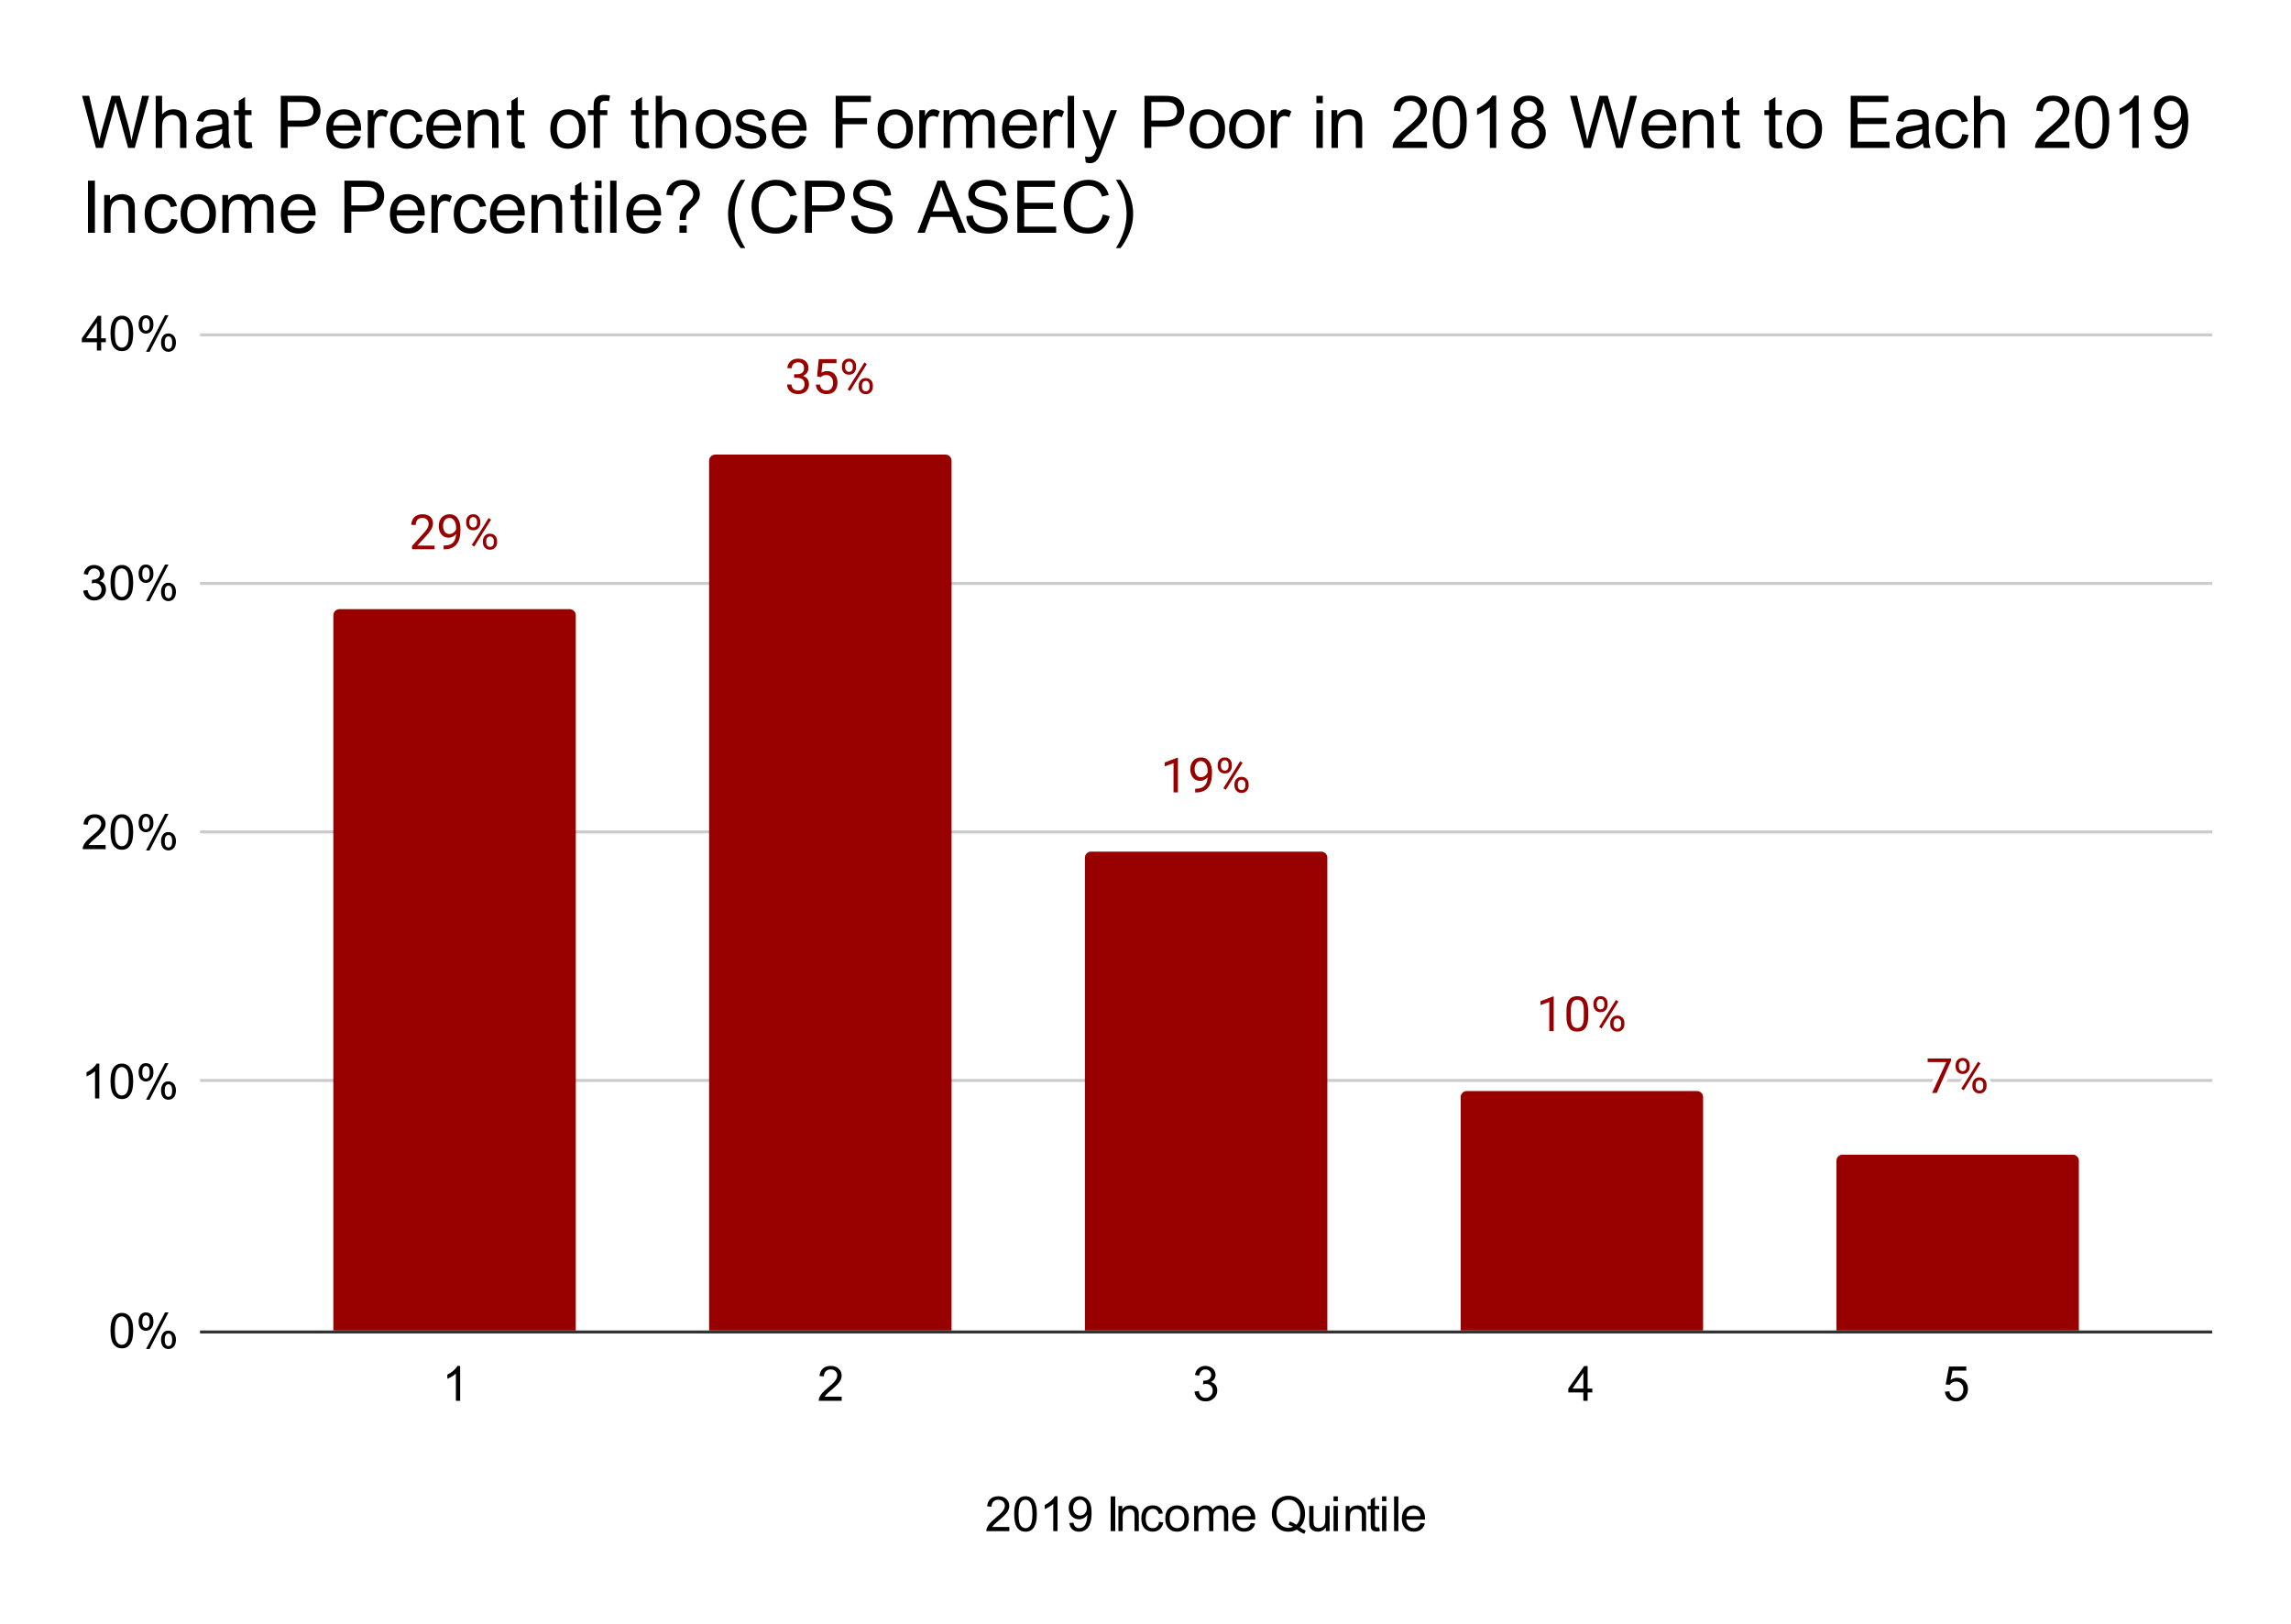 <?xml version="1.0" encoding="UTF-8"?> <svg xmlns:xlink="http://www.w3.org/1999/xlink" xmlns="http://www.w3.org/2000/svg" version="1.1" viewBox="0.0 0.0 756.0 536.0" fill="none" stroke="none" stroke-linecap="square" stroke-miterlimit="10" width="756" height="536"><path fill="#ffffff" d="M0 0L756.0 0L756.0 536.0L0 536.0L0 0Z" fill-rule="nonzero"></path><path stroke="#333333" stroke-width="1.0" stroke-linecap="butt" d="M66.5 439.5L729.5 439.5" fill-rule="nonzero"></path><path stroke="#cccccc" stroke-width="1.0" stroke-linecap="butt" d="M66.5 356.5L729.5 356.5" fill-rule="nonzero"></path><path stroke="#cccccc" stroke-width="1.0" stroke-linecap="butt" d="M66.5 274.5L729.5 274.5" fill-rule="nonzero"></path><path stroke="#cccccc" stroke-width="1.0" stroke-linecap="butt" d="M66.5 192.5L729.5 192.5" fill-rule="nonzero"></path><path stroke="#cccccc" stroke-width="1.0" stroke-linecap="butt" d="M66.5 110.5L729.5 110.5" fill-rule="nonzero"></path><clipPath id="id_0"><path d="M66.8 110.167L729.2 110.167L729.2 439.2L66.8 439.2L66.8 110.167Z" clip-rule="nonzero"></path></clipPath><path stroke="#000000" stroke-width="2.0" stroke-linecap="butt" stroke-opacity="0.0" clip-path="url(#id_0)" d="M190.0 439.0L110.0 439.0L110.0 203.0C110.0 201.895 110.895 201.0 112.0 201.0L188.0 201.0C189.105 201.0 190.0 201.895 190.0 203.0Z" fill-rule="nonzero"></path><path fill="#980000" clip-path="url(#id_0)" d="M190.0 439.0L110.0 439.0L110.0 203.0C110.0 201.895 110.895 201.0 112.0 201.0L188.0 201.0C189.105 201.0 190.0 201.895 190.0 203.0Z" fill-rule="nonzero"></path><path stroke="#000000" stroke-width="2.0" stroke-linecap="butt" stroke-opacity="0.0" clip-path="url(#id_0)" d="M314.0 439.0L234.0 439.0L234.0 152.0C234.0 150.895 234.895 150.0 236.0 150.0L312.0 150.0C313.105 150.0 314.0 150.895 314.0 152.0Z" fill-rule="nonzero"></path><path fill="#980000" clip-path="url(#id_0)" d="M314.0 439.0L234.0 439.0L234.0 152.0C234.0 150.895 234.895 150.0 236.0 150.0L312.0 150.0C313.105 150.0 314.0 150.895 314.0 152.0Z" fill-rule="nonzero"></path><path stroke="#000000" stroke-width="2.0" stroke-linecap="butt" stroke-opacity="0.0" clip-path="url(#id_0)" d="M438.0 439.0L358.0 439.0L358.0 283.0C358.0 281.895 358.895 281.0 360.0 281.0L436.0 281.0C437.105 281.0 438.0 281.895 438.0 283.0Z" fill-rule="nonzero"></path><path fill="#980000" clip-path="url(#id_0)" d="M438.0 439.0L358.0 439.0L358.0 283.0C358.0 281.895 358.895 281.0 360.0 281.0L436.0 281.0C437.105 281.0 438.0 281.895 438.0 283.0Z" fill-rule="nonzero"></path><path stroke="#000000" stroke-width="2.0" stroke-linecap="butt" stroke-opacity="0.0" clip-path="url(#id_0)" d="M562.0 439.0L482.0 439.0L482.0 362.0C482.0 360.895 482.895 360.0 484.0 360.0L560.0 360.0C561.105 360.0 562.0 360.895 562.0 362.0Z" fill-rule="nonzero"></path><path fill="#980000" clip-path="url(#id_0)" d="M562.0 439.0L482.0 439.0L482.0 362.0C482.0 360.895 482.895 360.0 484.0 360.0L560.0 360.0C561.105 360.0 562.0 360.895 562.0 362.0Z" fill-rule="nonzero"></path><path stroke="#000000" stroke-width="2.0" stroke-linecap="butt" stroke-opacity="0.0" clip-path="url(#id_0)" d="M686.0 439.0L606.0 439.0L606.0 383.0C606.0 381.895 606.895 381.0 608.0 381.0L684.0 381.0C685.105 381.0 686.0 381.895 686.0 383.0Z" fill-rule="nonzero"></path><path fill="#980000" clip-path="url(#id_0)" d="M686.0 439.0L606.0 439.0L606.0 383.0C606.0 381.895 606.895 381.0 608.0 381.0L684.0 381.0C685.105 381.0 686.0 381.895 686.0 383.0Z" fill-rule="nonzero"></path><path stroke="#ffffff" stroke-width="3.0" stroke-linejoin="round" stroke-linecap="round" d="M143.406 180.031L143.406 181.219L135.953 181.219L135.953 180.172L139.688 176.031Q140.375 175.265 140.75 174.734Q141.125 174.187 141.281 173.765Q141.438 173.344 141.438 172.89Q141.438 172.328 141.203 171.875Q140.969 171.422 140.516 171.156Q140.078 170.875 139.453 170.875Q138.688 170.875 138.188 171.172Q137.688 171.453 137.438 171.984Q137.188 172.5 137.188 173.187L135.734 173.187Q135.734 172.219 136.156 171.422Q136.578 170.625 137.406 170.156Q138.234 169.687 139.453 169.687Q140.531 169.687 141.297 170.062Q142.062 170.437 142.469 171.125Q142.875 171.812 142.875 172.719Q142.875 173.219 142.703 173.734Q142.547 174.25 142.25 174.765Q141.953 175.265 141.562 175.765Q141.188 176.25 140.75 176.719L137.703 180.031L143.406 180.031ZM146.391 180L146.531 180Q147.781 180 148.562 179.656Q149.344 179.297 149.766 178.703Q150.188 178.109 150.344 177.375Q150.5 176.625 150.5 175.828L150.5 174.094Q150.5 173.312 150.328 172.719Q150.156 172.109 149.844 171.703Q149.531 171.297 149.141 171.094Q148.75 170.875 148.312 170.875Q147.812 170.875 147.422 171.078Q147.031 171.281 146.75 171.64Q146.484 172 146.344 172.484Q146.203 172.969 146.203 173.531Q146.203 174.047 146.328 174.531Q146.453 175 146.703 175.39Q146.969 175.765 147.359 175.984Q147.75 176.203 148.266 176.203Q148.75 176.203 149.172 176.015Q149.609 175.828 149.938 175.5Q150.266 175.156 150.469 174.734Q150.672 174.312 150.703 173.859L151.391 173.859Q151.391 174.5 151.125 175.14Q150.875 175.765 150.422 176.281Q149.969 176.797 149.359 177.109Q148.75 177.406 148.031 177.406Q147.188 177.406 146.562 177.078Q145.953 176.75 145.562 176.203Q145.172 175.656 144.969 174.984Q144.781 174.312 144.781 173.609Q144.781 172.797 145.0 172.094Q145.234 171.375 145.672 170.844Q146.125 170.297 146.781 170Q147.453 169.687 148.312 169.687Q149.297 169.687 149.984 170.078Q150.672 170.469 151.094 171.125Q151.531 171.781 151.734 172.609Q151.938 173.422 151.938 174.281L151.938 174.812Q151.938 175.687 151.828 176.609Q151.719 177.515 151.391 178.344Q151.078 179.172 150.469 179.828Q149.875 180.469 148.906 180.859Q147.953 181.234 146.531 181.234L146.391 181.234L146.391 180ZM153.828 172.625L153.828 172.031Q153.828 171.375 154.109 170.844Q154.391 170.312 154.906 170Q155.438 169.672 156.156 169.672Q156.891 169.672 157.406 170Q157.922 170.312 158.203 170.844Q158.484 171.375 158.484 172.031L158.484 172.625Q158.484 173.265 158.203 173.797Q157.938 174.328 157.406 174.656Q156.891 174.969 156.172 174.969Q155.438 174.969 154.906 174.656Q154.391 174.328 154.109 173.797Q153.828 173.265 153.828 172.625ZM154.906 172.031L154.906 172.625Q154.906 172.984 155.047 173.312Q155.188 173.625 155.469 173.828Q155.75 174.031 156.172 174.031Q156.594 174.031 156.859 173.828Q157.141 173.625 157.266 173.312Q157.406 172.984 157.406 172.625L157.406 172.031Q157.406 171.656 157.266 171.344Q157.125 171.015 156.844 170.812Q156.578 170.609 156.156 170.609Q155.734 170.609 155.453 170.812Q155.188 171.015 155.047 171.344Q154.906 171.656 154.906 172.031ZM159.359 179.031L159.359 178.422Q159.359 177.781 159.641 177.25Q159.922 176.719 160.438 176.406Q160.969 176.078 161.688 176.078Q162.422 176.078 162.938 176.406Q163.469 176.719 163.75 177.25Q164.031 177.781 164.031 178.422L164.031 179.031Q164.031 179.672 163.75 180.203Q163.469 180.734 162.953 181.062Q162.438 181.39 161.703 181.39Q160.984 181.39 160.453 181.062Q159.938 180.734 159.641 180.203Q159.359 179.672 159.359 179.031ZM160.453 178.422L160.453 179.031Q160.453 179.39 160.578 179.719Q160.719 180.047 161.0 180.25Q161.281 180.437 161.703 180.437Q162.125 180.437 162.406 180.25Q162.688 180.047 162.812 179.734Q162.953 179.406 162.953 179.031L162.953 178.422Q162.953 178.062 162.812 177.75Q162.672 177.422 162.391 177.219Q162.125 177.015 161.688 177.015Q161.281 177.015 161.0 177.219Q160.719 177.422 160.578 177.75Q160.453 178.062 160.453 178.422ZM162.047 171.453L156.5 180.344L155.688 179.828L161.234 170.937L162.047 171.453Z" fill-rule="nonzero"></path><path fill="#980000" d="M143.406 180.031L143.406 181.219L135.953 181.219L135.953 180.172L139.688 176.031Q140.375 175.265 140.75 174.734Q141.125 174.187 141.281 173.765Q141.438 173.344 141.438 172.89Q141.438 172.328 141.203 171.875Q140.969 171.422 140.516 171.156Q140.078 170.875 139.453 170.875Q138.688 170.875 138.188 171.172Q137.688 171.453 137.438 171.984Q137.188 172.5 137.188 173.187L135.734 173.187Q135.734 172.219 136.156 171.422Q136.578 170.625 137.406 170.156Q138.234 169.687 139.453 169.687Q140.531 169.687 141.297 170.062Q142.062 170.437 142.469 171.125Q142.875 171.812 142.875 172.719Q142.875 173.219 142.703 173.734Q142.547 174.25 142.25 174.765Q141.953 175.265 141.562 175.765Q141.188 176.25 140.75 176.719L137.703 180.031L143.406 180.031ZM146.391 180L146.531 180Q147.781 180 148.562 179.656Q149.344 179.297 149.766 178.703Q150.188 178.109 150.344 177.375Q150.5 176.625 150.5 175.828L150.5 174.094Q150.5 173.312 150.328 172.719Q150.156 172.109 149.844 171.703Q149.531 171.297 149.141 171.094Q148.75 170.875 148.312 170.875Q147.812 170.875 147.422 171.078Q147.031 171.281 146.75 171.64Q146.484 172 146.344 172.484Q146.203 172.969 146.203 173.531Q146.203 174.047 146.328 174.531Q146.453 175 146.703 175.39Q146.969 175.765 147.359 175.984Q147.75 176.203 148.266 176.203Q148.75 176.203 149.172 176.015Q149.609 175.828 149.938 175.5Q150.266 175.156 150.469 174.734Q150.672 174.312 150.703 173.859L151.391 173.859Q151.391 174.5 151.125 175.14Q150.875 175.765 150.422 176.281Q149.969 176.797 149.359 177.109Q148.75 177.406 148.031 177.406Q147.188 177.406 146.562 177.078Q145.953 176.75 145.562 176.203Q145.172 175.656 144.969 174.984Q144.781 174.312 144.781 173.609Q144.781 172.797 145.0 172.094Q145.234 171.375 145.672 170.844Q146.125 170.297 146.781 170Q147.453 169.687 148.312 169.687Q149.297 169.687 149.984 170.078Q150.672 170.469 151.094 171.125Q151.531 171.781 151.734 172.609Q151.938 173.422 151.938 174.281L151.938 174.812Q151.938 175.687 151.828 176.609Q151.719 177.515 151.391 178.344Q151.078 179.172 150.469 179.828Q149.875 180.469 148.906 180.859Q147.953 181.234 146.531 181.234L146.391 181.234L146.391 180ZM153.828 172.625L153.828 172.031Q153.828 171.375 154.109 170.844Q154.391 170.312 154.906 170Q155.438 169.672 156.156 169.672Q156.891 169.672 157.406 170Q157.922 170.312 158.203 170.844Q158.484 171.375 158.484 172.031L158.484 172.625Q158.484 173.265 158.203 173.797Q157.938 174.328 157.406 174.656Q156.891 174.969 156.172 174.969Q155.438 174.969 154.906 174.656Q154.391 174.328 154.109 173.797Q153.828 173.265 153.828 172.625ZM154.906 172.031L154.906 172.625Q154.906 172.984 155.047 173.312Q155.188 173.625 155.469 173.828Q155.75 174.031 156.172 174.031Q156.594 174.031 156.859 173.828Q157.141 173.625 157.266 173.312Q157.406 172.984 157.406 172.625L157.406 172.031Q157.406 171.656 157.266 171.344Q157.125 171.015 156.844 170.812Q156.578 170.609 156.156 170.609Q155.734 170.609 155.453 170.812Q155.188 171.015 155.047 171.344Q154.906 171.656 154.906 172.031ZM159.359 179.031L159.359 178.422Q159.359 177.781 159.641 177.25Q159.922 176.719 160.438 176.406Q160.969 176.078 161.688 176.078Q162.422 176.078 162.938 176.406Q163.469 176.719 163.75 177.25Q164.031 177.781 164.031 178.422L164.031 179.031Q164.031 179.672 163.75 180.203Q163.469 180.734 162.953 181.062Q162.438 181.39 161.703 181.39Q160.984 181.39 160.453 181.062Q159.938 180.734 159.641 180.203Q159.359 179.672 159.359 179.031ZM160.453 178.422L160.453 179.031Q160.453 179.39 160.578 179.719Q160.719 180.047 161.0 180.25Q161.281 180.437 161.703 180.437Q162.125 180.437 162.406 180.25Q162.688 180.047 162.812 179.734Q162.953 179.406 162.953 179.031L162.953 178.422Q162.953 178.062 162.812 177.75Q162.672 177.422 162.391 177.219Q162.125 177.015 161.688 177.015Q161.281 177.015 161.0 177.219Q160.719 177.422 160.578 177.75Q160.453 178.062 160.453 178.422ZM162.047 171.453L156.5 180.344L155.688 179.828L161.234 170.937L162.047 171.453Z" fill-rule="nonzero"></path><path stroke="#ffffff" stroke-width="3.0" stroke-linejoin="round" stroke-linecap="round" d="M262.062 123.477L263.094 123.477Q263.844 123.477 264.344 123.227Q264.844 122.977 265.078 122.54Q265.328 122.087 265.328 121.54Q265.328 120.884 265.109 120.446Q264.891 119.993 264.453 119.774Q264.016 119.54 263.344 119.54Q262.734 119.54 262.266 119.774Q261.812 120.009 261.547 120.446Q261.281 120.884 261.281 121.477L259.844 121.477Q259.844 120.618 260.281 119.915Q260.719 119.196 261.5 118.774Q262.297 118.352 263.344 118.352Q264.375 118.352 265.141 118.712Q265.922 119.071 266.344 119.79Q266.781 120.509 266.781 121.571Q266.781 121.993 266.578 122.493Q266.391 122.977 265.969 123.399Q265.547 123.821 264.875 124.087Q264.219 124.352 263.297 124.352L262.062 124.352L262.062 123.477ZM262.062 124.665L262.062 123.805L263.297 123.805Q264.375 123.805 265.078 124.071Q265.797 124.321 266.203 124.759Q266.625 125.18 266.781 125.696Q266.953 126.196 266.953 126.712Q266.953 127.509 266.688 128.134Q266.422 128.743 265.922 129.18Q265.438 129.602 264.781 129.821Q264.125 130.04 263.359 130.04Q262.609 130.04 261.953 129.837Q261.312 129.618 260.812 129.212Q260.312 128.805 260.031 128.227Q259.75 127.634 259.75 126.868L261.188 126.868Q261.188 127.462 261.453 127.915Q261.719 128.352 262.203 128.602Q262.688 128.852 263.359 128.852Q264.016 128.852 264.5 128.618Q264.984 128.384 265.234 127.915Q265.5 127.446 265.5 126.743Q265.5 126.024 265.203 125.571Q264.906 125.118 264.359 124.899Q263.828 124.665 263.094 124.665L262.062 124.665ZM270.781 124.462L269.625 124.165L270.188 118.509L276.031 118.509L276.031 119.837L271.422 119.837L271.078 122.93Q271.391 122.759 271.859 122.602Q272.344 122.446 272.969 122.446Q273.766 122.446 274.391 122.712Q275.016 122.977 275.453 123.477Q275.891 123.977 276.125 124.68Q276.359 125.384 276.359 126.259Q276.359 127.071 276.141 127.759Q275.922 128.446 275.469 128.962Q275.031 129.477 274.344 129.759Q273.672 130.04 272.766 130.04Q272.078 130.04 271.453 129.852Q270.844 129.649 270.359 129.259Q269.891 128.868 269.578 128.274Q269.281 127.68 269.203 126.884L270.578 126.884Q270.672 127.524 270.953 127.962Q271.234 128.399 271.688 128.634Q272.156 128.852 272.766 128.852Q273.281 128.852 273.672 128.68Q274.078 128.493 274.344 128.165Q274.625 127.821 274.766 127.352Q274.906 126.868 274.906 126.274Q274.906 125.727 274.75 125.274Q274.609 124.805 274.312 124.462Q274.031 124.118 273.609 123.93Q273.188 123.743 272.641 123.743Q271.906 123.743 271.531 123.946Q271.172 124.134 270.781 124.462ZM277.828 121.29L277.828 120.696Q277.828 120.04 278.109 119.509Q278.391 118.977 278.906 118.665Q279.438 118.337 280.156 118.337Q280.891 118.337 281.406 118.665Q281.922 118.977 282.203 119.509Q282.484 120.04 282.484 120.696L282.484 121.29Q282.484 121.93 282.203 122.462Q281.938 122.993 281.406 123.321Q280.891 123.634 280.172 123.634Q279.438 123.634 278.906 123.321Q278.391 122.993 278.109 122.462Q277.828 121.93 277.828 121.29ZM278.906 120.696L278.906 121.29Q278.906 121.649 279.047 121.977Q279.188 122.29 279.469 122.493Q279.75 122.696 280.172 122.696Q280.594 122.696 280.859 122.493Q281.141 122.29 281.266 121.977Q281.406 121.649 281.406 121.29L281.406 120.696Q281.406 120.321 281.266 120.009Q281.125 119.68 280.844 119.477Q280.578 119.274 280.156 119.274Q279.734 119.274 279.453 119.477Q279.188 119.68 279.047 120.009Q278.906 120.321 278.906 120.696ZM283.359 127.696L283.359 127.087Q283.359 126.446 283.641 125.915Q283.922 125.384 284.438 125.071Q284.969 124.743 285.688 124.743Q286.422 124.743 286.938 125.071Q287.469 125.384 287.75 125.915Q288.031 126.446 288.031 127.087L288.031 127.696Q288.031 128.337 287.75 128.868Q287.469 129.399 286.953 129.727Q286.438 130.055 285.703 130.055Q284.984 130.055 284.453 129.727Q283.938 129.399 283.641 128.868Q283.359 128.337 283.359 127.696ZM284.453 127.087L284.453 127.696Q284.453 128.055 284.578 128.384Q284.719 128.712 285.0 128.915Q285.281 129.102 285.703 129.102Q286.125 129.102 286.406 128.915Q286.688 128.712 286.812 128.399Q286.953 128.071 286.953 127.696L286.953 127.087Q286.953 126.727 286.812 126.415Q286.672 126.087 286.391 125.884Q286.125 125.68 285.688 125.68Q285.281 125.68 285.0 125.884Q284.719 126.087 284.578 126.415Q284.453 126.727 284.453 127.087ZM286.047 120.118L280.5 129.009L279.688 128.493L285.234 119.602L286.047 120.118Z" fill-rule="nonzero"></path><path fill="#980000" d="M262.062 123.477L263.094 123.477Q263.844 123.477 264.344 123.227Q264.844 122.977 265.078 122.54Q265.328 122.087 265.328 121.54Q265.328 120.884 265.109 120.446Q264.891 119.993 264.453 119.774Q264.016 119.54 263.344 119.54Q262.734 119.54 262.266 119.774Q261.812 120.009 261.547 120.446Q261.281 120.884 261.281 121.477L259.844 121.477Q259.844 120.618 260.281 119.915Q260.719 119.196 261.5 118.774Q262.297 118.352 263.344 118.352Q264.375 118.352 265.141 118.712Q265.922 119.071 266.344 119.79Q266.781 120.509 266.781 121.571Q266.781 121.993 266.578 122.493Q266.391 122.977 265.969 123.399Q265.547 123.821 264.875 124.087Q264.219 124.352 263.297 124.352L262.062 124.352L262.062 123.477ZM262.062 124.665L262.062 123.805L263.297 123.805Q264.375 123.805 265.078 124.071Q265.797 124.321 266.203 124.759Q266.625 125.18 266.781 125.696Q266.953 126.196 266.953 126.712Q266.953 127.509 266.688 128.134Q266.422 128.743 265.922 129.18Q265.438 129.602 264.781 129.821Q264.125 130.04 263.359 130.04Q262.609 130.04 261.953 129.837Q261.312 129.618 260.812 129.212Q260.312 128.805 260.031 128.227Q259.75 127.634 259.75 126.868L261.188 126.868Q261.188 127.462 261.453 127.915Q261.719 128.352 262.203 128.602Q262.688 128.852 263.359 128.852Q264.016 128.852 264.5 128.618Q264.984 128.384 265.234 127.915Q265.5 127.446 265.5 126.743Q265.5 126.024 265.203 125.571Q264.906 125.118 264.359 124.899Q263.828 124.665 263.094 124.665L262.062 124.665ZM270.781 124.462L269.625 124.165L270.188 118.509L276.031 118.509L276.031 119.837L271.422 119.837L271.078 122.93Q271.391 122.759 271.859 122.602Q272.344 122.446 272.969 122.446Q273.766 122.446 274.391 122.712Q275.016 122.977 275.453 123.477Q275.891 123.977 276.125 124.68Q276.359 125.384 276.359 126.259Q276.359 127.071 276.141 127.759Q275.922 128.446 275.469 128.962Q275.031 129.477 274.344 129.759Q273.672 130.04 272.766 130.04Q272.078 130.04 271.453 129.852Q270.844 129.649 270.359 129.259Q269.891 128.868 269.578 128.274Q269.281 127.68 269.203 126.884L270.578 126.884Q270.672 127.524 270.953 127.962Q271.234 128.399 271.688 128.634Q272.156 128.852 272.766 128.852Q273.281 128.852 273.672 128.68Q274.078 128.493 274.344 128.165Q274.625 127.821 274.766 127.352Q274.906 126.868 274.906 126.274Q274.906 125.727 274.75 125.274Q274.609 124.805 274.312 124.462Q274.031 124.118 273.609 123.93Q273.188 123.743 272.641 123.743Q271.906 123.743 271.531 123.946Q271.172 124.134 270.781 124.462ZM277.828 121.29L277.828 120.696Q277.828 120.04 278.109 119.509Q278.391 118.977 278.906 118.665Q279.438 118.337 280.156 118.337Q280.891 118.337 281.406 118.665Q281.922 118.977 282.203 119.509Q282.484 120.04 282.484 120.696L282.484 121.29Q282.484 121.93 282.203 122.462Q281.938 122.993 281.406 123.321Q280.891 123.634 280.172 123.634Q279.438 123.634 278.906 123.321Q278.391 122.993 278.109 122.462Q277.828 121.93 277.828 121.29ZM278.906 120.696L278.906 121.29Q278.906 121.649 279.047 121.977Q279.188 122.29 279.469 122.493Q279.75 122.696 280.172 122.696Q280.594 122.696 280.859 122.493Q281.141 122.29 281.266 121.977Q281.406 121.649 281.406 121.29L281.406 120.696Q281.406 120.321 281.266 120.009Q281.125 119.68 280.844 119.477Q280.578 119.274 280.156 119.274Q279.734 119.274 279.453 119.477Q279.188 119.68 279.047 120.009Q278.906 120.321 278.906 120.696ZM283.359 127.696L283.359 127.087Q283.359 126.446 283.641 125.915Q283.922 125.384 284.438 125.071Q284.969 124.743 285.688 124.743Q286.422 124.743 286.938 125.071Q287.469 125.384 287.75 125.915Q288.031 126.446 288.031 127.087L288.031 127.696Q288.031 128.337 287.75 128.868Q287.469 129.399 286.953 129.727Q286.438 130.055 285.703 130.055Q284.984 130.055 284.453 129.727Q283.938 129.399 283.641 128.868Q283.359 128.337 283.359 127.696ZM284.453 127.087L284.453 127.696Q284.453 128.055 284.578 128.384Q284.719 128.712 285.0 128.915Q285.281 129.102 285.703 129.102Q286.125 129.102 286.406 128.915Q286.688 128.712 286.812 128.399Q286.953 128.071 286.953 127.696L286.953 127.087Q286.953 126.727 286.812 126.415Q286.672 126.087 286.391 125.884Q286.125 125.68 285.688 125.68Q285.281 125.68 285.0 125.884Q284.719 126.087 284.578 126.415Q284.453 126.727 284.453 127.087ZM286.047 120.118L280.5 129.009L279.688 128.493L285.234 119.602L286.047 120.118Z" fill-rule="nonzero"></path><path stroke="#ffffff" stroke-width="3.0" stroke-linejoin="round" stroke-linecap="round" d="M388.703 250.023L388.703 261.461L387.25 261.461L387.25 251.82L384.344 252.883L384.344 251.586L388.469 250.023L388.703 250.023ZM394.391 260.242L394.531 260.242Q395.781 260.242 396.562 259.898Q397.344 259.539 397.766 258.945Q398.188 258.351 398.344 257.617Q398.5 256.867 398.5 256.07L398.5 254.336Q398.5 253.554 398.328 252.961Q398.156 252.351 397.844 251.945Q397.531 251.539 397.141 251.336Q396.75 251.117 396.312 251.117Q395.812 251.117 395.422 251.32Q395.031 251.523 394.75 251.883Q394.484 252.242 394.344 252.726Q394.203 253.211 394.203 253.773Q394.203 254.289 394.328 254.773Q394.453 255.242 394.703 255.633Q394.969 256.008 395.359 256.226Q395.75 256.445 396.266 256.445Q396.75 256.445 397.172 256.258Q397.609 256.07 397.938 255.742Q398.266 255.398 398.469 254.976Q398.672 254.554 398.703 254.101L399.391 254.101Q399.391 254.742 399.125 255.383Q398.875 256.008 398.422 256.523Q397.969 257.039 397.359 257.351Q396.75 257.648 396.031 257.648Q395.188 257.648 394.562 257.32Q393.953 256.992 393.562 256.445Q393.172 255.898 392.969 255.226Q392.781 254.554 392.781 253.851Q392.781 253.039 393.0 252.336Q393.234 251.617 393.672 251.086Q394.125 250.539 394.781 250.242Q395.453 249.929 396.312 249.929Q397.297 249.929 397.984 250.32Q398.672 250.711 399.094 251.367Q399.531 252.023 399.734 252.851Q399.938 253.664 399.938 254.523L399.938 255.054Q399.938 255.929 399.828 256.851Q399.719 257.758 399.391 258.586Q399.078 259.414 398.469 260.07Q397.875 260.711 396.906 261.101Q395.953 261.476 394.531 261.476L394.391 261.476L394.391 260.242ZM401.828 252.867L401.828 252.273Q401.828 251.617 402.109 251.086Q402.391 250.554 402.906 250.242Q403.438 249.914 404.156 249.914Q404.891 249.914 405.406 250.242Q405.922 250.554 406.203 251.086Q406.484 251.617 406.484 252.273L406.484 252.867Q406.484 253.508 406.203 254.039Q405.938 254.57 405.406 254.898Q404.891 255.211 404.172 255.211Q403.438 255.211 402.906 254.898Q402.391 254.57 402.109 254.039Q401.828 253.508 401.828 252.867ZM402.906 252.273L402.906 252.867Q402.906 253.226 403.047 253.554Q403.188 253.867 403.469 254.07Q403.75 254.273 404.172 254.273Q404.594 254.273 404.859 254.07Q405.141 253.867 405.266 253.554Q405.406 253.226 405.406 252.867L405.406 252.273Q405.406 251.898 405.266 251.586Q405.125 251.258 404.844 251.054Q404.578 250.851 404.156 250.851Q403.734 250.851 403.453 251.054Q403.188 251.258 403.047 251.586Q402.906 251.898 402.906 252.273ZM407.359 259.273L407.359 258.664Q407.359 258.023 407.641 257.492Q407.922 256.961 408.438 256.648Q408.969 256.32 409.688 256.32Q410.422 256.32 410.938 256.648Q411.469 256.961 411.75 257.492Q412.031 258.023 412.031 258.664L412.031 259.273Q412.031 259.914 411.75 260.445Q411.469 260.976 410.953 261.304Q410.438 261.633 409.703 261.633Q408.984 261.633 408.453 261.304Q407.938 260.976 407.641 260.445Q407.359 259.914 407.359 259.273ZM408.453 258.664L408.453 259.273Q408.453 259.633 408.578 259.961Q408.719 260.289 409.0 260.492Q409.281 260.679 409.703 260.679Q410.125 260.679 410.406 260.492Q410.688 260.289 410.812 259.976Q410.953 259.648 410.953 259.273L410.953 258.664Q410.953 258.304 410.812 257.992Q410.672 257.664 410.391 257.461Q410.125 257.258 409.688 257.258Q409.281 257.258 409.0 257.461Q408.719 257.664 408.578 257.992Q408.453 258.304 408.453 258.664ZM410.047 251.695L404.5 260.586L403.688 260.07L409.234 251.179L410.047 251.695Z" fill-rule="nonzero"></path><path fill="#980000" d="M388.703 250.023L388.703 261.461L387.25 261.461L387.25 251.82L384.344 252.883L384.344 251.586L388.469 250.023L388.703 250.023ZM394.391 260.242L394.531 260.242Q395.781 260.242 396.562 259.898Q397.344 259.539 397.766 258.945Q398.188 258.351 398.344 257.617Q398.5 256.867 398.5 256.07L398.5 254.336Q398.5 253.554 398.328 252.961Q398.156 252.351 397.844 251.945Q397.531 251.539 397.141 251.336Q396.75 251.117 396.312 251.117Q395.812 251.117 395.422 251.32Q395.031 251.523 394.75 251.883Q394.484 252.242 394.344 252.726Q394.203 253.211 394.203 253.773Q394.203 254.289 394.328 254.773Q394.453 255.242 394.703 255.633Q394.969 256.008 395.359 256.226Q395.75 256.445 396.266 256.445Q396.75 256.445 397.172 256.258Q397.609 256.07 397.938 255.742Q398.266 255.398 398.469 254.976Q398.672 254.554 398.703 254.101L399.391 254.101Q399.391 254.742 399.125 255.383Q398.875 256.008 398.422 256.523Q397.969 257.039 397.359 257.351Q396.75 257.648 396.031 257.648Q395.188 257.648 394.562 257.32Q393.953 256.992 393.562 256.445Q393.172 255.898 392.969 255.226Q392.781 254.554 392.781 253.851Q392.781 253.039 393.0 252.336Q393.234 251.617 393.672 251.086Q394.125 250.539 394.781 250.242Q395.453 249.929 396.312 249.929Q397.297 249.929 397.984 250.32Q398.672 250.711 399.094 251.367Q399.531 252.023 399.734 252.851Q399.938 253.664 399.938 254.523L399.938 255.054Q399.938 255.929 399.828 256.851Q399.719 257.758 399.391 258.586Q399.078 259.414 398.469 260.07Q397.875 260.711 396.906 261.101Q395.953 261.476 394.531 261.476L394.391 261.476L394.391 260.242ZM401.828 252.867L401.828 252.273Q401.828 251.617 402.109 251.086Q402.391 250.554 402.906 250.242Q403.438 249.914 404.156 249.914Q404.891 249.914 405.406 250.242Q405.922 250.554 406.203 251.086Q406.484 251.617 406.484 252.273L406.484 252.867Q406.484 253.508 406.203 254.039Q405.938 254.57 405.406 254.898Q404.891 255.211 404.172 255.211Q403.438 255.211 402.906 254.898Q402.391 254.57 402.109 254.039Q401.828 253.508 401.828 252.867ZM402.906 252.273L402.906 252.867Q402.906 253.226 403.047 253.554Q403.188 253.867 403.469 254.07Q403.75 254.273 404.172 254.273Q404.594 254.273 404.859 254.07Q405.141 253.867 405.266 253.554Q405.406 253.226 405.406 252.867L405.406 252.273Q405.406 251.898 405.266 251.586Q405.125 251.258 404.844 251.054Q404.578 250.851 404.156 250.851Q403.734 250.851 403.453 251.054Q403.188 251.258 403.047 251.586Q402.906 251.898 402.906 252.273ZM407.359 259.273L407.359 258.664Q407.359 258.023 407.641 257.492Q407.922 256.961 408.438 256.648Q408.969 256.32 409.688 256.32Q410.422 256.32 410.938 256.648Q411.469 256.961 411.75 257.492Q412.031 258.023 412.031 258.664L412.031 259.273Q412.031 259.914 411.75 260.445Q411.469 260.976 410.953 261.304Q410.438 261.633 409.703 261.633Q408.984 261.633 408.453 261.304Q407.938 260.976 407.641 260.445Q407.359 259.914 407.359 259.273ZM408.453 258.664L408.453 259.273Q408.453 259.633 408.578 259.961Q408.719 260.289 409.0 260.492Q409.281 260.679 409.703 260.679Q410.125 260.679 410.406 260.492Q410.688 260.289 410.812 259.976Q410.953 259.648 410.953 259.273L410.953 258.664Q410.953 258.304 410.812 257.992Q410.672 257.664 410.391 257.461Q410.125 257.258 409.688 257.258Q409.281 257.258 409.0 257.461Q408.719 257.664 408.578 257.992Q408.453 258.304 408.453 258.664ZM410.047 251.695L404.5 260.586L403.688 260.07L409.234 251.179L410.047 251.695Z" fill-rule="nonzero"></path><path stroke="#ffffff" stroke-width="3.0" stroke-linejoin="round" stroke-linecap="round" d="M512.703 328.795L512.703 340.232L511.25 340.232L511.25 330.592L508.344 331.654L508.344 330.357L512.469 328.795L512.703 328.795ZM524.094 333.639L524.094 335.373Q524.094 336.764 523.844 337.732Q523.594 338.685 523.125 339.279Q522.656 339.857 521.984 340.123Q521.328 340.389 520.5 340.389Q519.844 340.389 519.281 340.232Q518.734 340.06 518.297 339.701Q517.859 339.326 517.547 338.748Q517.234 338.154 517.062 337.326Q516.906 336.482 516.906 335.373L516.906 333.639Q516.906 332.232 517.156 331.295Q517.406 330.342 517.875 329.779Q518.344 329.201 519.0 328.951Q519.672 328.701 520.484 328.701Q521.156 328.701 521.703 328.857Q522.266 329.014 522.703 329.373Q523.141 329.717 523.453 330.295Q523.766 330.857 523.922 331.685Q524.094 332.514 524.094 333.639ZM522.641 335.607L522.641 333.389Q522.641 332.623 522.547 332.045Q522.453 331.467 522.281 331.06Q522.109 330.639 521.844 330.389Q521.594 330.123 521.25 329.998Q520.906 329.873 520.484 329.873Q519.969 329.873 519.562 330.076Q519.172 330.264 518.906 330.685Q518.641 331.092 518.5 331.764Q518.359 332.435 518.359 333.389L518.359 335.607Q518.359 336.373 518.438 336.967Q518.531 337.545 518.703 337.967Q518.891 338.389 519.141 338.67Q519.406 338.935 519.75 339.076Q520.094 339.201 520.5 339.201Q521.031 339.201 521.422 338.998Q521.828 338.795 522.094 338.357Q522.375 337.92 522.5 337.248Q522.641 336.56 522.641 335.607ZM525.828 331.639L525.828 331.045Q525.828 330.389 526.109 329.857Q526.391 329.326 526.906 329.014Q527.438 328.685 528.156 328.685Q528.891 328.685 529.406 329.014Q529.922 329.326 530.203 329.857Q530.484 330.389 530.484 331.045L530.484 331.639Q530.484 332.279 530.203 332.81Q529.938 333.342 529.406 333.67Q528.891 333.982 528.172 333.982Q527.438 333.982 526.906 333.67Q526.391 333.342 526.109 332.81Q525.828 332.279 525.828 331.639ZM526.906 331.045L526.906 331.639Q526.906 331.998 527.047 332.326Q527.188 332.639 527.469 332.842Q527.75 333.045 528.172 333.045Q528.594 333.045 528.859 332.842Q529.141 332.639 529.266 332.326Q529.406 331.998 529.406 331.639L529.406 331.045Q529.406 330.67 529.266 330.357Q529.125 330.029 528.844 329.826Q528.578 329.623 528.156 329.623Q527.734 329.623 527.453 329.826Q527.188 330.029 527.047 330.357Q526.906 330.67 526.906 331.045ZM531.359 338.045L531.359 337.435Q531.359 336.795 531.641 336.264Q531.922 335.732 532.438 335.42Q532.969 335.092 533.688 335.092Q534.422 335.092 534.938 335.42Q535.469 335.732 535.75 336.264Q536.031 336.795 536.031 337.435L536.031 338.045Q536.031 338.685 535.75 339.217Q535.469 339.748 534.953 340.076Q534.438 340.404 533.703 340.404Q532.984 340.404 532.453 340.076Q531.938 339.748 531.641 339.217Q531.359 338.685 531.359 338.045ZM532.453 337.435L532.453 338.045Q532.453 338.404 532.578 338.732Q532.719 339.06 533.0 339.264Q533.281 339.451 533.703 339.451Q534.125 339.451 534.406 339.264Q534.688 339.06 534.812 338.748Q534.953 338.42 534.953 338.045L534.953 337.435Q534.953 337.076 534.812 336.764Q534.672 336.435 534.391 336.232Q534.125 336.029 533.688 336.029Q533.281 336.029 533.0 336.232Q532.719 336.435 532.578 336.764Q532.453 337.076 532.453 337.435ZM534.047 330.467L528.5 339.357L527.688 338.842L533.234 329.951L534.047 330.467Z" fill-rule="nonzero"></path><path fill="#980000" d="M512.703 328.795L512.703 340.232L511.25 340.232L511.25 330.592L508.344 331.654L508.344 330.357L512.469 328.795L512.703 328.795ZM524.094 333.639L524.094 335.373Q524.094 336.764 523.844 337.732Q523.594 338.685 523.125 339.279Q522.656 339.857 521.984 340.123Q521.328 340.389 520.5 340.389Q519.844 340.389 519.281 340.232Q518.734 340.06 518.297 339.701Q517.859 339.326 517.547 338.748Q517.234 338.154 517.062 337.326Q516.906 336.482 516.906 335.373L516.906 333.639Q516.906 332.232 517.156 331.295Q517.406 330.342 517.875 329.779Q518.344 329.201 519.0 328.951Q519.672 328.701 520.484 328.701Q521.156 328.701 521.703 328.857Q522.266 329.014 522.703 329.373Q523.141 329.717 523.453 330.295Q523.766 330.857 523.922 331.685Q524.094 332.514 524.094 333.639ZM522.641 335.607L522.641 333.389Q522.641 332.623 522.547 332.045Q522.453 331.467 522.281 331.06Q522.109 330.639 521.844 330.389Q521.594 330.123 521.25 329.998Q520.906 329.873 520.484 329.873Q519.969 329.873 519.562 330.076Q519.172 330.264 518.906 330.685Q518.641 331.092 518.5 331.764Q518.359 332.435 518.359 333.389L518.359 335.607Q518.359 336.373 518.438 336.967Q518.531 337.545 518.703 337.967Q518.891 338.389 519.141 338.67Q519.406 338.935 519.75 339.076Q520.094 339.201 520.5 339.201Q521.031 339.201 521.422 338.998Q521.828 338.795 522.094 338.357Q522.375 337.92 522.5 337.248Q522.641 336.56 522.641 335.607ZM525.828 331.639L525.828 331.045Q525.828 330.389 526.109 329.857Q526.391 329.326 526.906 329.014Q527.438 328.685 528.156 328.685Q528.891 328.685 529.406 329.014Q529.922 329.326 530.203 329.857Q530.484 330.389 530.484 331.045L530.484 331.639Q530.484 332.279 530.203 332.81Q529.938 333.342 529.406 333.67Q528.891 333.982 528.172 333.982Q527.438 333.982 526.906 333.67Q526.391 333.342 526.109 332.81Q525.828 332.279 525.828 331.639ZM526.906 331.045L526.906 331.639Q526.906 331.998 527.047 332.326Q527.188 332.639 527.469 332.842Q527.75 333.045 528.172 333.045Q528.594 333.045 528.859 332.842Q529.141 332.639 529.266 332.326Q529.406 331.998 529.406 331.639L529.406 331.045Q529.406 330.67 529.266 330.357Q529.125 330.029 528.844 329.826Q528.578 329.623 528.156 329.623Q527.734 329.623 527.453 329.826Q527.188 330.029 527.047 330.357Q526.906 330.67 526.906 331.045ZM531.359 338.045L531.359 337.435Q531.359 336.795 531.641 336.264Q531.922 335.732 532.438 335.42Q532.969 335.092 533.688 335.092Q534.422 335.092 534.938 335.42Q535.469 335.732 535.75 336.264Q536.031 336.795 536.031 337.435L536.031 338.045Q536.031 338.685 535.75 339.217Q535.469 339.748 534.953 340.076Q534.438 340.404 533.703 340.404Q532.984 340.404 532.453 340.076Q531.938 339.748 531.641 339.217Q531.359 338.685 531.359 338.045ZM532.453 337.435L532.453 338.045Q532.453 338.404 532.578 338.732Q532.719 339.06 533.0 339.264Q533.281 339.451 533.703 339.451Q534.125 339.451 534.406 339.264Q534.688 339.06 534.812 338.748Q534.953 338.42 534.953 338.045L534.953 337.435Q534.953 337.076 534.812 336.764Q534.672 336.435 534.391 336.232Q534.125 336.029 533.688 336.029Q533.281 336.029 533.0 336.232Q532.719 336.435 532.578 336.764Q532.453 337.076 532.453 337.435ZM534.047 330.467L528.5 339.357L527.688 338.842L533.234 329.951L534.047 330.467Z" fill-rule="nonzero"></path><path stroke="#ffffff" stroke-width="3.0" stroke-linejoin="round" stroke-linecap="round" d="M643.797 349.247L643.797 350.059L639.094 360.622L637.562 360.622L642.266 350.434L636.109 350.434L636.109 349.247L643.797 349.247ZM645.328 352.028L645.328 351.434Q645.328 350.778 645.609 350.247Q645.891 349.715 646.406 349.403Q646.938 349.075 647.656 349.075Q648.391 349.075 648.906 349.403Q649.422 349.715 649.703 350.247Q649.984 350.778 649.984 351.434L649.984 352.028Q649.984 352.668 649.703 353.2Q649.438 353.731 648.906 354.059Q648.391 354.372 647.672 354.372Q646.938 354.372 646.406 354.059Q645.891 353.731 645.609 353.2Q645.328 352.668 645.328 352.028ZM646.406 351.434L646.406 352.028Q646.406 352.387 646.547 352.715Q646.688 353.028 646.969 353.231Q647.25 353.434 647.672 353.434Q648.094 353.434 648.359 353.231Q648.641 353.028 648.766 352.715Q648.906 352.387 648.906 352.028L648.906 351.434Q648.906 351.059 648.766 350.747Q648.625 350.418 648.344 350.215Q648.078 350.012 647.656 350.012Q647.234 350.012 646.953 350.215Q646.688 350.418 646.547 350.747Q646.406 351.059 646.406 351.434ZM650.859 358.434L650.859 357.825Q650.859 357.184 651.141 356.653Q651.422 356.122 651.938 355.809Q652.469 355.481 653.188 355.481Q653.922 355.481 654.438 355.809Q654.969 356.122 655.25 356.653Q655.531 357.184 655.531 357.825L655.531 358.434Q655.531 359.075 655.25 359.606Q654.969 360.137 654.453 360.465Q653.938 360.793 653.203 360.793Q652.484 360.793 651.953 360.465Q651.438 360.137 651.141 359.606Q650.859 359.075 650.859 358.434ZM651.953 357.825L651.953 358.434Q651.953 358.793 652.078 359.122Q652.219 359.45 652.5 359.653Q652.781 359.84 653.203 359.84Q653.625 359.84 653.906 359.653Q654.188 359.45 654.312 359.137Q654.453 358.809 654.453 358.434L654.453 357.825Q654.453 357.465 654.312 357.153Q654.172 356.825 653.891 356.622Q653.625 356.418 653.188 356.418Q652.781 356.418 652.5 356.622Q652.219 356.825 652.078 357.153Q651.953 357.465 651.953 357.825ZM653.547 350.856L648.0 359.747L647.188 359.231L652.734 350.34L653.547 350.856Z" fill-rule="nonzero"></path><path fill="#980000" d="M643.797 349.247L643.797 350.059L639.094 360.622L637.562 360.622L642.266 350.434L636.109 350.434L636.109 349.247L643.797 349.247ZM645.328 352.028L645.328 351.434Q645.328 350.778 645.609 350.247Q645.891 349.715 646.406 349.403Q646.938 349.075 647.656 349.075Q648.391 349.075 648.906 349.403Q649.422 349.715 649.703 350.247Q649.984 350.778 649.984 351.434L649.984 352.028Q649.984 352.668 649.703 353.2Q649.438 353.731 648.906 354.059Q648.391 354.372 647.672 354.372Q646.938 354.372 646.406 354.059Q645.891 353.731 645.609 353.2Q645.328 352.668 645.328 352.028ZM646.406 351.434L646.406 352.028Q646.406 352.387 646.547 352.715Q646.688 353.028 646.969 353.231Q647.25 353.434 647.672 353.434Q648.094 353.434 648.359 353.231Q648.641 353.028 648.766 352.715Q648.906 352.387 648.906 352.028L648.906 351.434Q648.906 351.059 648.766 350.747Q648.625 350.418 648.344 350.215Q648.078 350.012 647.656 350.012Q647.234 350.012 646.953 350.215Q646.688 350.418 646.547 350.747Q646.406 351.059 646.406 351.434ZM650.859 358.434L650.859 357.825Q650.859 357.184 651.141 356.653Q651.422 356.122 651.938 355.809Q652.469 355.481 653.188 355.481Q653.922 355.481 654.438 355.809Q654.969 356.122 655.25 356.653Q655.531 357.184 655.531 357.825L655.531 358.434Q655.531 359.075 655.25 359.606Q654.969 360.137 654.453 360.465Q653.938 360.793 653.203 360.793Q652.484 360.793 651.953 360.465Q651.438 360.137 651.141 359.606Q650.859 359.075 650.859 358.434ZM651.953 357.825L651.953 358.434Q651.953 358.793 652.078 359.122Q652.219 359.45 652.5 359.653Q652.781 359.84 653.203 359.84Q653.625 359.84 653.906 359.653Q654.188 359.45 654.312 359.137Q654.453 358.809 654.453 358.434L654.453 357.825Q654.453 357.465 654.312 357.153Q654.172 356.825 653.891 356.622Q653.625 356.418 653.188 356.418Q652.781 356.418 652.5 356.622Q652.219 356.825 652.078 357.153Q651.953 357.465 651.953 357.825ZM653.547 350.856L648.0 359.747L647.188 359.231L652.734 350.34L653.547 350.856Z" fill-rule="nonzero"></path><path fill="#000000" d="M333.062 503.841L333.062 505.2L325.484 505.2Q325.469 504.684 325.656 504.216Q325.938 503.45 326.578 502.7Q327.219 501.95 328.422 500.966Q330.281 499.434 330.938 498.544Q331.594 497.637 331.594 496.841Q331.594 496.012 331.0 495.434Q330.406 494.856 329.438 494.856Q328.422 494.856 327.812 495.466Q327.203 496.075 327.203 497.153L325.75 497.012Q325.906 495.387 326.875 494.544Q327.844 493.7 329.469 493.7Q331.125 493.7 332.078 494.622Q333.047 495.528 333.047 496.872Q333.047 497.559 332.766 498.231Q332.484 498.887 331.828 499.622Q331.172 500.356 329.656 501.637Q328.391 502.7 328.031 503.091Q327.672 503.466 327.438 503.841L333.062 503.841ZM334.672 499.544Q334.672 497.512 335.078 496.278Q335.5 495.044 336.328 494.372Q337.156 493.7 338.406 493.7Q339.328 493.7 340.016 494.075Q340.719 494.434 341.172 495.137Q341.625 495.841 341.875 496.841Q342.141 497.841 342.141 499.544Q342.141 501.559 341.719 502.809Q341.312 504.044 340.484 504.731Q339.656 505.403 338.406 505.403Q336.75 505.403 335.797 504.2Q334.672 502.778 334.672 499.544ZM336.109 499.544Q336.109 502.372 336.766 503.309Q337.438 504.231 338.406 504.231Q339.375 504.231 340.031 503.294Q340.688 502.356 340.688 499.544Q340.688 496.716 340.031 495.794Q339.375 494.856 338.391 494.856Q337.422 494.856 336.844 495.684Q336.109 496.731 336.109 499.544ZM348.969 505.2L347.562 505.2L347.562 496.231Q347.047 496.716 346.219 497.2Q345.406 497.684 344.75 497.934L344.75 496.575Q345.922 496.012 346.797 495.231Q347.688 494.434 348.062 493.7L348.969 493.7L348.969 505.2ZM352.875 502.544L354.234 502.419Q354.406 503.372 354.891 503.809Q355.375 504.231 356.125 504.231Q356.781 504.231 357.266 503.934Q357.75 503.637 358.062 503.153Q358.375 502.653 358.578 501.809Q358.797 500.966 358.797 500.091Q358.797 499.997 358.797 499.809Q358.375 500.481 357.641 500.903Q356.906 501.309 356.062 501.309Q354.641 501.309 353.656 500.278Q352.672 499.247 352.672 497.559Q352.672 495.825 353.688 494.762Q354.719 493.7 356.266 493.7Q357.391 493.7 358.312 494.309Q359.234 494.903 359.719 496.012Q360.203 497.122 360.203 499.231Q360.203 501.434 359.719 502.731Q359.25 504.028 358.297 504.716Q357.359 505.403 356.094 505.403Q354.75 505.403 353.891 504.653Q353.047 503.903 352.875 502.544ZM358.641 497.497Q358.641 496.278 357.984 495.575Q357.344 494.856 356.438 494.856Q355.5 494.856 354.797 495.622Q354.109 496.387 354.109 497.606Q354.109 498.7 354.766 499.387Q355.438 500.075 356.406 500.075Q357.375 500.075 358.0 499.387Q358.641 498.7 358.641 497.497ZM366.5 505.2L366.5 493.747L368.016 493.747L368.016 505.2L366.5 505.2ZM369.062 505.2L369.062 496.903L370.328 496.903L370.328 498.075Q371.234 496.716 372.969 496.716Q373.719 496.716 374.344 496.981Q374.969 497.247 375.281 497.684Q375.594 498.122 375.719 498.731Q375.797 499.122 375.797 500.091L375.797 505.2L374.391 505.2L374.391 500.153Q374.391 499.294 374.219 498.872Q374.062 498.434 373.641 498.184Q373.234 497.934 372.672 497.934Q371.766 497.934 371.109 498.512Q370.469 499.075 370.469 500.669L370.469 505.2L369.062 505.2ZM382.469 502.153L383.859 502.341Q383.625 503.762 382.688 504.575Q381.766 505.387 380.406 505.387Q378.703 505.387 377.656 504.278Q376.625 503.153 376.625 501.075Q376.625 499.731 377.062 498.731Q377.516 497.716 378.422 497.216Q379.344 496.716 380.406 496.716Q381.766 496.716 382.625 497.403Q383.484 498.075 383.719 499.341L382.359 499.544Q382.156 498.716 381.656 498.294Q381.172 497.872 380.469 497.872Q379.406 497.872 378.734 498.637Q378.078 499.387 378.078 501.044Q378.078 502.716 378.719 503.481Q379.359 504.231 380.391 504.231Q381.219 504.231 381.766 503.731Q382.328 503.216 382.469 502.153ZM384.531 501.044Q384.531 498.747 385.812 497.637Q386.891 496.716 388.422 496.716Q390.141 496.716 391.219 497.841Q392.312 498.95 392.312 500.934Q392.312 502.528 391.828 503.45Q391.344 504.372 390.422 504.887Q389.516 505.387 388.422 505.387Q386.688 505.387 385.609 504.278Q384.531 503.153 384.531 501.044ZM385.984 501.044Q385.984 502.637 386.672 503.434Q387.375 504.231 388.422 504.231Q389.469 504.231 390.156 503.434Q390.859 502.637 390.859 500.997Q390.859 499.466 390.156 498.669Q389.469 497.872 388.422 497.872Q387.375 497.872 386.672 498.669Q385.984 499.45 385.984 501.044ZM394.062 505.2L394.062 496.903L395.312 496.903L395.312 498.059Q395.703 497.45 396.344 497.091Q397.0 496.716 397.828 496.716Q398.75 496.716 399.344 497.106Q399.938 497.481 400.172 498.169Q401.156 496.716 402.734 496.716Q403.969 496.716 404.625 497.403Q405.297 498.075 405.297 499.497L405.297 505.2L403.906 505.2L403.906 499.966Q403.906 499.122 403.766 498.762Q403.625 498.387 403.266 498.169Q402.906 497.934 402.422 497.934Q401.547 497.934 400.969 498.512Q400.391 499.091 400.391 500.372L400.391 505.2L398.984 505.2L398.984 499.809Q398.984 498.872 398.641 498.403Q398.297 497.934 397.516 497.934Q396.922 497.934 396.422 498.247Q395.922 498.559 395.688 499.169Q395.469 499.762 395.469 500.887L395.469 505.2L394.062 505.2ZM412.734 502.528L414.188 502.7Q413.844 503.981 412.906 504.684Q411.984 505.387 410.547 505.387Q408.719 505.387 407.656 504.262Q406.594 503.137 406.594 501.122Q406.594 499.028 407.672 497.872Q408.75 496.716 410.469 496.716Q412.125 496.716 413.172 497.856Q414.234 498.981 414.234 501.028Q414.234 501.153 414.234 501.403L408.047 501.403Q408.125 502.778 408.812 503.512Q409.516 504.231 410.547 504.231Q411.328 504.231 411.875 503.825Q412.422 503.419 412.734 502.528ZM408.125 500.247L412.75 500.247Q412.656 499.2 412.219 498.684Q411.547 497.872 410.484 497.872Q409.516 497.872 408.844 498.528Q408.188 499.169 408.125 500.247ZM428.922 503.966Q429.969 504.7 430.859 505.028L430.422 506.091Q429.188 505.653 427.953 504.684Q426.688 505.403 425.141 505.403Q423.594 505.403 422.328 504.653Q421.062 503.887 420.375 502.528Q419.688 501.169 419.688 499.466Q419.688 497.778 420.375 496.387Q421.062 494.997 422.328 494.278Q423.609 493.544 425.172 493.544Q426.766 493.544 428.031 494.294Q429.312 495.044 429.969 496.403Q430.641 497.762 430.641 499.466Q430.641 500.872 430.203 502.012Q429.781 503.137 428.922 503.966ZM425.578 502.028Q426.891 502.403 427.75 503.122Q429.078 501.903 429.078 499.466Q429.078 498.075 428.609 497.044Q428.141 495.997 427.219 495.419Q426.312 494.841 425.188 494.841Q423.484 494.841 422.359 496.012Q421.25 497.169 421.25 499.466Q421.25 501.7 422.359 502.903Q423.469 504.091 425.188 504.091Q426.0 504.091 426.719 503.794Q426.0 503.325 425.219 503.137L425.578 502.028ZM437.5 505.2L437.5 503.981Q436.531 505.387 434.859 505.387Q434.125 505.387 433.484 505.106Q432.859 504.825 432.547 504.403Q432.234 503.966 432.109 503.356Q432.031 502.934 432.031 502.044L432.031 496.903L433.438 496.903L433.438 501.497Q433.438 502.606 433.516 502.981Q433.656 503.544 434.078 503.856Q434.516 504.169 435.141 504.169Q435.781 504.169 436.328 503.856Q436.891 503.528 437.109 502.966Q437.344 502.403 437.344 501.341L437.344 496.903L438.75 496.903L438.75 505.2L437.5 505.2ZM440.062 495.356L440.062 493.747L441.469 493.747L441.469 495.356L440.062 495.356ZM440.062 505.2L440.062 496.903L441.469 496.903L441.469 505.2L440.062 505.2ZM444.062 505.2L444.062 496.903L445.328 496.903L445.328 498.075Q446.234 496.716 447.969 496.716Q448.719 496.716 449.344 496.981Q449.969 497.247 450.281 497.684Q450.594 498.122 450.719 498.731Q450.797 499.122 450.797 500.091L450.797 505.2L449.391 505.2L449.391 500.153Q449.391 499.294 449.219 498.872Q449.062 498.434 448.641 498.184Q448.234 497.934 447.672 497.934Q446.766 497.934 446.109 498.512Q445.469 499.075 445.469 500.669L445.469 505.2L444.062 505.2ZM455.125 503.934L455.328 505.184Q454.734 505.309 454.266 505.309Q453.5 505.309 453.078 505.075Q452.656 504.825 452.484 504.434Q452.312 504.028 452.312 502.762L452.312 497.997L451.281 497.997L451.281 496.903L452.312 496.903L452.312 494.841L453.719 493.997L453.719 496.903L455.125 496.903L455.125 497.997L453.719 497.997L453.719 502.841Q453.719 503.45 453.781 503.622Q453.859 503.794 454.031 503.903Q454.203 503.997 454.516 503.997Q454.75 503.997 455.125 503.934ZM456.062 495.356L456.062 493.747L457.469 493.747L457.469 495.356L456.062 495.356ZM456.062 505.2L456.062 496.903L457.469 496.903L457.469 505.2L456.062 505.2ZM460.031 505.2L460.031 493.747L461.438 493.747L461.438 505.2L460.031 505.2ZM468.734 502.528L470.188 502.7Q469.844 503.981 468.906 504.684Q467.984 505.387 466.547 505.387Q464.719 505.387 463.656 504.262Q462.594 503.137 462.594 501.122Q462.594 499.028 463.672 497.872Q464.75 496.716 466.469 496.716Q468.125 496.716 469.172 497.856Q470.234 498.981 470.234 501.028Q470.234 501.153 470.234 501.403L464.047 501.403Q464.125 502.778 464.812 503.512Q465.516 504.231 466.547 504.231Q467.328 504.231 467.875 503.825Q468.422 503.419 468.734 502.528ZM464.125 500.247L468.75 500.247Q468.656 499.2 468.219 498.684Q467.547 497.872 466.484 497.872Q465.516 497.872 464.844 498.528Q464.188 499.169 464.125 500.247Z" fill-rule="nonzero"></path><path fill="#000000" d="M36.472 439.044Q36.472 437.012 36.878 435.778Q37.3 434.544 38.128 433.872Q38.956 433.2 40.206 433.2Q41.128 433.2 41.816 433.575Q42.519 433.934 42.972 434.637Q43.425 435.341 43.675 436.341Q43.941 437.341 43.941 439.044Q43.941 441.059 43.519 442.309Q43.112 443.544 42.284 444.231Q41.456 444.903 40.206 444.903Q38.55 444.903 37.597 443.7Q36.472 442.278 36.472 439.044ZM37.909 439.044Q37.909 441.872 38.566 442.809Q39.237 443.731 40.206 443.731Q41.175 443.731 41.831 442.794Q42.487 441.856 42.487 439.044Q42.487 436.216 41.831 435.294Q41.175 434.356 40.191 434.356Q39.222 434.356 38.644 435.184Q37.909 436.231 37.909 439.044ZM45.737 435.997Q45.737 434.762 46.347 433.903Q46.972 433.044 48.144 433.044Q49.222 433.044 49.925 433.825Q50.628 434.591 50.628 436.075Q50.628 437.528 49.909 438.325Q49.206 439.106 48.159 439.106Q47.112 439.106 46.425 438.341Q45.737 437.559 45.737 435.997ZM48.175 434.012Q47.659 434.012 47.3 434.466Q46.956 434.919 46.956 436.137Q46.956 437.231 47.3 437.684Q47.659 438.137 48.175 438.137Q48.706 438.137 49.05 437.684Q49.409 437.231 49.409 436.028Q49.409 434.919 49.05 434.466Q48.706 434.012 48.175 434.012ZM48.191 445.122L54.456 433.044L55.597 433.044L49.347 445.122L48.191 445.122ZM53.144 442.012Q53.144 440.778 53.753 439.919Q54.378 439.059 55.55 439.059Q56.628 439.059 57.331 439.841Q58.05 440.606 58.05 442.091Q58.05 443.544 57.331 444.341Q56.612 445.122 55.566 445.122Q54.519 445.122 53.831 444.341Q53.144 443.559 53.144 442.012ZM55.597 440.028Q55.066 440.028 54.706 440.481Q54.362 440.934 54.362 442.153Q54.362 443.247 54.706 443.7Q55.066 444.153 55.581 444.153Q56.128 444.153 56.472 443.7Q56.816 443.247 56.816 442.044Q56.816 440.934 56.456 440.481Q56.112 440.028 55.597 440.028Z" fill-rule="nonzero"></path><path fill="#000000" d="M32.769 362.442L31.363 362.442L31.363 353.473Q30.847 353.957 30.019 354.442Q29.206 354.926 28.55 355.176L28.55 353.817Q29.722 353.254 30.597 352.473Q31.488 351.676 31.863 350.942L32.769 350.942L32.769 362.442ZM36.472 356.785Q36.472 354.754 36.878 353.52Q37.3 352.285 38.128 351.614Q38.956 350.942 40.206 350.942Q41.128 350.942 41.816 351.317Q42.519 351.676 42.972 352.379Q43.425 353.082 43.675 354.082Q43.941 355.082 43.941 356.785Q43.941 358.801 43.519 360.051Q43.112 361.285 42.284 361.973Q41.456 362.645 40.206 362.645Q38.55 362.645 37.597 361.442Q36.472 360.02 36.472 356.785ZM37.909 356.785Q37.909 359.614 38.566 360.551Q39.237 361.473 40.206 361.473Q41.175 361.473 41.831 360.535Q42.487 359.598 42.487 356.785Q42.487 353.957 41.831 353.035Q41.175 352.098 40.191 352.098Q39.222 352.098 38.644 352.926Q37.909 353.973 37.909 356.785ZM45.737 353.739Q45.737 352.504 46.347 351.645Q46.972 350.785 48.144 350.785Q49.222 350.785 49.925 351.567Q50.628 352.332 50.628 353.817Q50.628 355.27 49.909 356.067Q49.206 356.848 48.159 356.848Q47.112 356.848 46.425 356.082Q45.737 355.301 45.737 353.739ZM48.175 351.754Q47.659 351.754 47.3 352.207Q46.956 352.66 46.956 353.879Q46.956 354.973 47.3 355.426Q47.659 355.879 48.175 355.879Q48.706 355.879 49.05 355.426Q49.409 354.973 49.409 353.77Q49.409 352.66 49.05 352.207Q48.706 351.754 48.175 351.754ZM48.191 362.864L54.456 350.785L55.597 350.785L49.347 362.864L48.191 362.864ZM53.144 359.754Q53.144 358.52 53.753 357.66Q54.378 356.801 55.55 356.801Q56.628 356.801 57.331 357.582Q58.05 358.348 58.05 359.832Q58.05 361.285 57.331 362.082Q56.612 362.864 55.566 362.864Q54.519 362.864 53.831 362.082Q53.144 361.301 53.144 359.754ZM55.597 357.77Q55.066 357.77 54.706 358.223Q54.362 358.676 54.362 359.895Q54.362 360.989 54.706 361.442Q55.066 361.895 55.581 361.895Q56.128 361.895 56.472 361.442Q56.816 360.989 56.816 359.785Q56.816 358.676 56.456 358.223Q56.112 357.77 55.597 357.77Z" fill-rule="nonzero"></path><path fill="#000000" d="M34.862 278.824L34.862 280.183L27.284 280.183Q27.269 279.668 27.456 279.199Q27.738 278.433 28.378 277.683Q29.019 276.933 30.222 275.949Q32.081 274.418 32.737 273.527Q33.394 272.621 33.394 271.824Q33.394 270.996 32.8 270.418Q32.206 269.84 31.238 269.84Q30.222 269.84 29.613 270.449Q29.003 271.058 29.003 272.136L27.55 271.996Q27.706 270.371 28.675 269.527Q29.644 268.683 31.269 268.683Q32.925 268.683 33.878 269.605Q34.847 270.511 34.847 271.855Q34.847 272.543 34.566 273.215Q34.284 273.871 33.628 274.605Q32.972 275.34 31.456 276.621Q30.191 277.683 29.831 278.074Q29.472 278.449 29.238 278.824L34.862 278.824ZM36.472 274.527Q36.472 272.496 36.878 271.261Q37.3 270.027 38.128 269.355Q38.956 268.683 40.206 268.683Q41.128 268.683 41.816 269.058Q42.519 269.418 42.972 270.121Q43.425 270.824 43.675 271.824Q43.941 272.824 43.941 274.527Q43.941 276.543 43.519 277.793Q43.112 279.027 42.284 279.715Q41.456 280.386 40.206 280.386Q38.55 280.386 37.597 279.183Q36.472 277.761 36.472 274.527ZM37.909 274.527Q37.909 277.355 38.566 278.293Q39.237 279.215 40.206 279.215Q41.175 279.215 41.831 278.277Q42.487 277.34 42.487 274.527Q42.487 271.699 41.831 270.777Q41.175 269.84 40.191 269.84Q39.222 269.84 38.644 270.668Q37.909 271.715 37.909 274.527ZM45.737 271.48Q45.737 270.246 46.347 269.386Q46.972 268.527 48.144 268.527Q49.222 268.527 49.925 269.308Q50.628 270.074 50.628 271.558Q50.628 273.011 49.909 273.808Q49.206 274.59 48.159 274.59Q47.112 274.59 46.425 273.824Q45.737 273.043 45.737 271.48ZM48.175 269.496Q47.659 269.496 47.3 269.949Q46.956 270.402 46.956 271.621Q46.956 272.715 47.3 273.168Q47.659 273.621 48.175 273.621Q48.706 273.621 49.05 273.168Q49.409 272.715 49.409 271.511Q49.409 270.402 49.05 269.949Q48.706 269.496 48.175 269.496ZM48.191 280.605L54.456 268.527L55.597 268.527L49.347 280.605L48.191 280.605ZM53.144 277.496Q53.144 276.261 53.753 275.402Q54.378 274.543 55.55 274.543Q56.628 274.543 57.331 275.324Q58.05 276.09 58.05 277.574Q58.05 279.027 57.331 279.824Q56.612 280.605 55.566 280.605Q54.519 280.605 53.831 279.824Q53.144 279.043 53.144 277.496ZM55.597 275.511Q55.066 275.511 54.706 275.965Q54.362 276.418 54.362 277.636Q54.362 278.73 54.706 279.183Q55.066 279.636 55.581 279.636Q56.128 279.636 56.472 279.183Q56.816 278.73 56.816 277.527Q56.816 276.418 56.456 275.965Q56.112 275.511 55.597 275.511Z" fill-rule="nonzero"></path><path fill="#000000" d="M27.472 194.894L28.878 194.706Q29.128 195.909 29.706 196.441Q30.284 196.956 31.128 196.956Q32.112 196.956 32.8 196.269Q33.487 195.581 33.487 194.566Q33.487 193.597 32.847 192.972Q32.222 192.347 31.238 192.347Q30.847 192.347 30.253 192.503L30.409 191.269Q30.55 191.284 30.628 191.284Q31.534 191.284 32.253 190.816Q32.972 190.347 32.972 189.363Q32.972 188.597 32.441 188.097Q31.925 187.581 31.097 187.581Q30.269 187.581 29.722 188.097Q29.175 188.613 29.019 189.644L27.613 189.394Q27.878 187.972 28.784 187.206Q29.706 186.425 31.066 186.425Q32.003 186.425 32.784 186.831Q33.581 187.222 33.987 187.925Q34.409 188.613 34.409 189.394Q34.409 190.144 34.003 190.753Q33.612 191.363 32.831 191.722Q33.847 191.956 34.409 192.691Q34.972 193.425 34.972 194.534Q34.972 196.034 33.878 197.081Q32.784 198.128 31.113 198.128Q29.613 198.128 28.613 197.238Q27.613 196.331 27.472 194.894ZM36.472 192.269Q36.472 190.238 36.878 189.003Q37.3 187.769 38.128 187.097Q38.956 186.425 40.206 186.425Q41.128 186.425 41.816 186.8Q42.519 187.159 42.972 187.863Q43.425 188.566 43.675 189.566Q43.941 190.566 43.941 192.269Q43.941 194.284 43.519 195.534Q43.112 196.769 42.284 197.456Q41.456 198.128 40.206 198.128Q38.55 198.128 37.597 196.925Q36.472 195.503 36.472 192.269ZM37.909 192.269Q37.909 195.097 38.566 196.034Q39.237 196.956 40.206 196.956Q41.175 196.956 41.831 196.019Q42.487 195.081 42.487 192.269Q42.487 189.441 41.831 188.519Q41.175 187.581 40.191 187.581Q39.222 187.581 38.644 188.409Q37.909 189.456 37.909 192.269ZM45.737 189.222Q45.737 187.988 46.347 187.128Q46.972 186.269 48.144 186.269Q49.222 186.269 49.925 187.05Q50.628 187.816 50.628 189.3Q50.628 190.753 49.909 191.55Q49.206 192.331 48.159 192.331Q47.112 192.331 46.425 191.566Q45.737 190.784 45.737 189.222ZM48.175 187.238Q47.659 187.238 47.3 187.691Q46.956 188.144 46.956 189.363Q46.956 190.456 47.3 190.909Q47.659 191.363 48.175 191.363Q48.706 191.363 49.05 190.909Q49.409 190.456 49.409 189.253Q49.409 188.144 49.05 187.691Q48.706 187.238 48.175 187.238ZM48.191 198.347L54.456 186.269L55.597 186.269L49.347 198.347L48.191 198.347ZM53.144 195.238Q53.144 194.003 53.753 193.144Q54.378 192.284 55.55 192.284Q56.628 192.284 57.331 193.066Q58.05 193.831 58.05 195.316Q58.05 196.769 57.331 197.566Q56.612 198.347 55.566 198.347Q54.519 198.347 53.831 197.566Q53.144 196.784 53.144 195.238ZM55.597 193.253Q55.066 193.253 54.706 193.706Q54.362 194.159 54.362 195.378Q54.362 196.472 54.706 196.925Q55.066 197.378 55.581 197.378Q56.128 197.378 56.472 196.925Q56.816 196.472 56.816 195.269Q56.816 194.159 56.456 193.706Q56.112 193.253 55.597 193.253Z" fill-rule="nonzero"></path><path fill="#000000" d="M31.972 115.667L31.972 112.917L27.003 112.917L27.003 111.635L32.237 104.214L33.378 104.214L33.378 111.635L34.925 111.635L34.925 112.917L33.378 112.917L33.378 115.667L31.972 115.667ZM31.972 111.635L31.972 106.464L28.394 111.635L31.972 111.635ZM36.472 110.01Q36.472 107.979 36.878 106.745Q37.3 105.51 38.128 104.839Q38.956 104.167 40.206 104.167Q41.128 104.167 41.816 104.542Q42.519 104.901 42.972 105.604Q43.425 106.307 43.675 107.307Q43.941 108.307 43.941 110.01Q43.941 112.026 43.519 113.276Q43.112 114.51 42.284 115.198Q41.456 115.87 40.206 115.87Q38.55 115.87 37.597 114.667Q36.472 113.245 36.472 110.01ZM37.909 110.01Q37.909 112.839 38.566 113.776Q39.237 114.698 40.206 114.698Q41.175 114.698 41.831 113.76Q42.487 112.823 42.487 110.01Q42.487 107.182 41.831 106.26Q41.175 105.323 40.191 105.323Q39.222 105.323 38.644 106.151Q37.909 107.198 37.909 110.01ZM45.737 106.964Q45.737 105.729 46.347 104.87Q46.972 104.01 48.144 104.01Q49.222 104.01 49.925 104.792Q50.628 105.557 50.628 107.042Q50.628 108.495 49.909 109.292Q49.206 110.073 48.159 110.073Q47.112 110.073 46.425 109.307Q45.737 108.526 45.737 106.964ZM48.175 104.979Q47.659 104.979 47.3 105.432Q46.956 105.885 46.956 107.104Q46.956 108.198 47.3 108.651Q47.659 109.104 48.175 109.104Q48.706 109.104 49.05 108.651Q49.409 108.198 49.409 106.995Q49.409 105.885 49.05 105.432Q48.706 104.979 48.175 104.979ZM48.191 116.089L54.456 104.01L55.597 104.01L49.347 116.089L48.191 116.089ZM53.144 112.979Q53.144 111.745 53.753 110.885Q54.378 110.026 55.55 110.026Q56.628 110.026 57.331 110.807Q58.05 111.573 58.05 113.057Q58.05 114.51 57.331 115.307Q56.612 116.089 55.566 116.089Q54.519 116.089 53.831 115.307Q53.144 114.526 53.144 112.979ZM55.597 110.995Q55.066 110.995 54.706 111.448Q54.362 111.901 54.362 113.12Q54.362 114.214 54.706 114.667Q55.066 115.12 55.581 115.12Q56.128 115.12 56.472 114.667Q56.816 114.214 56.816 113.01Q56.816 111.901 56.456 111.448Q56.112 110.995 55.597 110.995Z" fill-rule="nonzero"></path><path fill="#000000" d="M151.843 462.2L150.436 462.2L150.436 453.231Q149.921 453.716 149.093 454.2Q148.28 454.684 147.624 454.934L147.624 453.575Q148.796 453.012 149.671 452.231Q150.561 451.434 150.936 450.7L151.843 450.7L151.843 462.2Z" fill-rule="nonzero"></path><path fill="#000000" d="M277.749 460.841L277.749 462.2L270.171 462.2Q270.156 461.684 270.343 461.216Q270.624 460.45 271.265 459.7Q271.906 458.95 273.109 457.966Q274.968 456.434 275.624 455.544Q276.281 454.637 276.281 453.841Q276.281 453.012 275.687 452.434Q275.093 451.856 274.124 451.856Q273.109 451.856 272.499 452.466Q271.89 453.075 271.89 454.153L270.437 454.012Q270.593 452.387 271.562 451.544Q272.531 450.7 274.156 450.7Q275.812 450.7 276.765 451.622Q277.734 452.528 277.734 453.872Q277.734 454.559 277.453 455.231Q277.171 455.887 276.515 456.622Q275.859 457.356 274.343 458.637Q273.078 459.7 272.718 460.091Q272.359 460.466 272.124 460.841L277.749 460.841Z" fill-rule="nonzero"></path><path fill="#000000" d="M394.172 459.169L395.578 458.981Q395.828 460.184 396.406 460.716Q396.984 461.231 397.828 461.231Q398.812 461.231 399.5 460.544Q400.188 459.856 400.188 458.841Q400.188 457.872 399.547 457.247Q398.922 456.622 397.938 456.622Q397.547 456.622 396.953 456.778L397.109 455.544Q397.25 455.559 397.328 455.559Q398.234 455.559 398.953 455.091Q399.672 454.622 399.672 453.637Q399.672 452.872 399.141 452.372Q398.625 451.856 397.797 451.856Q396.969 451.856 396.422 452.372Q395.875 452.887 395.719 453.919L394.312 453.669Q394.578 452.247 395.484 451.481Q396.406 450.7 397.766 450.7Q398.703 450.7 399.484 451.106Q400.281 451.497 400.688 452.2Q401.109 452.887 401.109 453.669Q401.109 454.419 400.703 455.028Q400.312 455.637 399.531 455.997Q400.547 456.231 401.109 456.966Q401.672 457.7 401.672 458.809Q401.672 460.309 400.578 461.356Q399.484 462.403 397.812 462.403Q396.312 462.403 395.312 461.512Q394.312 460.606 394.172 459.169Z" fill-rule="nonzero"></path><path fill="#000000" d="M522.485 462.2L522.485 459.45L517.516 459.45L517.516 458.169L522.751 450.747L523.891 450.747L523.891 458.169L525.438 458.169L525.438 459.45L523.891 459.45L523.891 462.2L522.485 462.2ZM522.485 458.169L522.485 452.997L518.907 458.169L522.485 458.169Z" fill-rule="nonzero"></path><path fill="#000000" d="M641.798 459.2L643.267 459.075Q643.439 460.153 644.032 460.7Q644.626 461.231 645.47 461.231Q646.486 461.231 647.189 460.466Q647.892 459.7 647.892 458.434Q647.892 457.231 647.22 456.544Q646.548 455.841 645.454 455.841Q644.767 455.841 644.22 456.153Q643.673 456.466 643.361 456.95L642.048 456.778L643.157 450.903L648.845 450.903L648.845 452.247L644.282 452.247L643.657 455.325Q644.689 454.606 645.829 454.606Q647.329 454.606 648.361 455.653Q649.392 456.684 649.392 458.309Q649.392 459.872 648.486 460.997Q647.376 462.403 645.47 462.403Q643.907 462.403 642.923 461.528Q641.939 460.637 641.798 459.2Z" fill-rule="nonzero"></path><path fill="#000000" d="M31.659 48.8L27.097 31.613L29.425 31.613L32.034 42.878Q32.456 44.644 32.769 46.394Q33.425 43.644 33.534 43.222L36.816 31.613L39.55 31.613L42.019 40.316Q42.941 43.55 43.347 46.394Q43.675 44.769 44.206 42.659L46.894 31.613L49.191 31.613L44.472 48.8L42.284 48.8L38.659 35.706Q38.206 34.066 38.128 33.691Q37.847 34.878 37.612 35.706L33.972 48.8L31.659 48.8ZM51.378 48.8L51.378 31.613L53.487 31.613L53.487 37.784Q54.972 36.066 57.222 36.066Q58.597 36.066 59.612 36.612Q60.644 37.159 61.081 38.128Q61.519 39.081 61.519 40.909L61.519 48.8L59.409 48.8L59.409 40.909Q59.409 39.331 58.722 38.612Q58.034 37.894 56.784 37.894Q55.847 37.894 55.019 38.378Q54.191 38.862 53.831 39.691Q53.487 40.519 53.487 41.987L53.487 48.8L51.378 48.8ZM73.503 47.269Q72.331 48.253 71.237 48.675Q70.159 49.081 68.925 49.081Q66.878 49.081 65.769 48.081Q64.675 47.081 64.675 45.519Q64.675 44.597 65.081 43.847Q65.503 43.097 66.175 42.644Q66.847 42.175 67.691 41.941Q68.316 41.784 69.566 41.628Q72.128 41.316 73.331 40.894Q73.347 40.472 73.347 40.347Q73.347 39.066 72.737 38.534Q71.941 37.816 70.347 37.816Q68.847 37.816 68.144 38.347Q67.441 38.862 67.097 40.191L65.034 39.909Q65.316 38.581 65.956 37.769Q66.597 36.956 67.816 36.519Q69.034 36.066 70.644 36.066Q72.237 36.066 73.237 36.441Q74.237 36.816 74.706 37.394Q75.175 37.956 75.362 38.831Q75.456 39.362 75.456 40.769L75.456 43.581Q75.456 46.519 75.597 47.3Q75.737 48.081 76.128 48.8L73.925 48.8Q73.597 48.144 73.503 47.269ZM73.331 42.55Q72.175 43.019 69.878 43.347Q68.581 43.534 68.034 43.769Q67.503 44.003 67.206 44.456Q66.925 44.909 66.925 45.456Q66.925 46.3 67.55 46.862Q68.191 47.425 69.425 47.425Q70.644 47.425 71.597 46.894Q72.55 46.362 72.987 45.441Q73.331 44.722 73.331 43.331L73.331 42.55ZM82.987 46.909L83.3 48.769Q82.409 48.972 81.706 48.972Q80.55 48.972 79.909 48.612Q79.284 48.237 79.019 47.644Q78.769 47.05 78.769 45.159L78.769 37.987L77.222 37.987L77.222 36.347L78.769 36.347L78.769 33.269L80.862 32.003L80.862 36.347L82.987 36.347L82.987 37.987L80.862 37.987L80.862 45.269Q80.862 46.175 80.972 46.441Q81.097 46.691 81.347 46.847Q81.597 46.987 82.066 46.987Q82.409 46.987 82.987 46.909ZM92.659 48.8L92.659 31.613L99.128 31.613Q100.847 31.613 101.753 31.784Q103.019 31.988 103.862 32.581Q104.722 33.175 105.237 34.253Q105.769 35.316 105.769 36.581Q105.769 38.784 104.362 40.3Q102.972 41.816 99.331 41.816L94.925 41.816L94.925 48.8L92.659 48.8ZM94.925 39.784L99.362 39.784Q101.566 39.784 102.487 38.972Q103.425 38.144 103.425 36.659Q103.425 35.581 102.878 34.816Q102.331 34.05 101.441 33.8Q100.862 33.644 99.316 33.644L94.925 33.644L94.925 39.784ZM116.909 44.784L119.081 45.066Q118.566 46.972 117.175 48.034Q115.784 49.081 113.612 49.081Q110.878 49.081 109.269 47.409Q107.675 45.722 107.675 42.675Q107.675 39.534 109.284 37.8Q110.909 36.066 113.487 36.066Q115.987 36.066 117.566 37.769Q119.159 39.472 119.159 42.55Q119.159 42.737 119.144 43.112L109.862 43.112Q109.972 45.159 111.019 46.253Q112.066 47.347 113.628 47.347Q114.784 47.347 115.597 46.737Q116.425 46.128 116.909 44.784ZM109.972 41.378L116.925 41.378Q116.784 39.816 116.128 39.019Q115.128 37.8 113.519 37.8Q112.066 37.8 111.066 38.784Q110.081 39.753 109.972 41.378ZM121.362 48.8L121.362 36.347L123.253 36.347L123.253 38.237Q123.987 36.909 124.597 36.487Q125.222 36.066 125.956 36.066Q127.019 36.066 128.128 36.753L127.394 38.706Q126.628 38.253 125.847 38.253Q125.159 38.253 124.597 38.675Q124.05 39.081 123.816 39.816Q123.472 40.941 123.472 42.284L123.472 48.8L121.362 48.8ZM137.503 44.237L139.581 44.503Q139.238 46.659 137.831 47.878Q136.441 49.081 134.394 49.081Q131.847 49.081 130.284 47.409Q128.738 45.737 128.738 42.628Q128.738 40.612 129.409 39.097Q130.081 37.581 131.441 36.831Q132.8 36.066 134.409 36.066Q136.441 36.066 137.722 37.097Q139.019 38.128 139.378 40.003L137.331 40.331Q137.034 39.066 136.284 38.441Q135.55 37.8 134.488 37.8Q132.894 37.8 131.894 38.956Q130.909 40.097 130.909 42.566Q130.909 45.066 131.863 46.206Q132.831 47.347 134.378 47.347Q135.613 47.347 136.441 46.581Q137.284 45.816 137.503 44.237ZM149.909 44.784L152.081 45.066Q151.566 46.972 150.175 48.034Q148.784 49.081 146.613 49.081Q143.878 49.081 142.269 47.409Q140.675 45.722 140.675 42.675Q140.675 39.534 142.284 37.8Q143.909 36.066 146.488 36.066Q148.988 36.066 150.566 37.769Q152.159 39.472 152.159 42.55Q152.159 42.737 152.144 43.112L142.863 43.112Q142.972 45.159 144.019 46.253Q145.066 47.347 146.628 47.347Q147.784 47.347 148.597 46.737Q149.425 46.128 149.909 44.784ZM142.972 41.378L149.925 41.378Q149.784 39.816 149.128 39.019Q148.128 37.8 146.519 37.8Q145.066 37.8 144.066 38.784Q143.081 39.753 142.972 41.378ZM154.378 48.8L154.378 36.347L156.284 36.347L156.284 38.128Q157.659 36.066 160.238 36.066Q161.363 36.066 162.3 36.472Q163.253 36.878 163.722 37.534Q164.191 38.191 164.378 39.097Q164.503 39.675 164.503 41.144L164.503 48.8L162.394 48.8L162.394 41.222Q162.394 39.941 162.144 39.3Q161.894 38.659 161.269 38.284Q160.644 37.894 159.8 37.894Q158.456 37.894 157.472 38.753Q156.488 39.612 156.488 42.003L156.488 48.8L154.378 48.8ZM172.988 46.909L173.3 48.769Q172.409 48.972 171.706 48.972Q170.55 48.972 169.909 48.612Q169.284 48.237 169.019 47.644Q168.769 47.05 168.769 45.159L168.769 37.987L167.222 37.987L167.222 36.347L168.769 36.347L168.769 33.269L170.863 32.003L170.863 36.347L172.988 36.347L172.988 37.987L170.863 37.987L170.863 45.269Q170.863 46.175 170.972 46.441Q171.097 46.691 171.347 46.847Q171.597 46.987 172.066 46.987Q172.409 46.987 172.988 46.909ZM181.597 42.581Q181.597 39.112 183.519 37.456Q185.128 36.066 187.441 36.066Q190.003 36.066 191.628 37.753Q193.253 39.441 193.253 42.394Q193.253 44.8 192.534 46.175Q191.816 47.55 190.441 48.316Q189.066 49.081 187.441 49.081Q184.816 49.081 183.206 47.409Q181.597 45.722 181.597 42.581ZM183.769 42.581Q183.769 44.972 184.8 46.159Q185.847 47.347 187.441 47.347Q189.003 47.347 190.05 46.159Q191.097 44.956 191.097 42.503Q191.097 40.191 190.034 39.003Q188.988 37.816 187.441 37.816Q185.847 37.816 184.8 39.003Q183.769 40.191 183.769 42.581ZM195.894 48.8L195.894 37.987L194.019 37.987L194.019 36.347L195.894 36.347L195.894 35.034Q195.894 33.769 196.113 33.159Q196.409 32.347 197.175 31.847Q197.956 31.331 199.331 31.331Q200.222 31.331 201.3 31.534L200.988 33.378Q200.331 33.253 199.738 33.253Q198.784 33.253 198.378 33.675Q197.988 34.081 197.988 35.206L197.988 36.347L200.409 36.347L200.409 37.987L197.988 37.987L197.988 48.8L195.894 48.8ZM213.988 46.909L214.3 48.769Q213.409 48.972 212.706 48.972Q211.55 48.972 210.909 48.612Q210.284 48.237 210.019 47.644Q209.769 47.05 209.769 45.159L209.769 37.987L208.222 37.987L208.222 36.347L209.769 36.347L209.769 33.269L211.863 32.003L211.863 36.347L213.988 36.347L213.988 37.987L211.863 37.987L211.863 45.269Q211.863 46.175 211.972 46.441Q212.097 46.691 212.347 46.847Q212.597 46.987 213.066 46.987Q213.409 46.987 213.988 46.909ZM216.378 48.8L216.378 31.613L218.488 31.613L218.488 37.784Q219.972 36.066 222.222 36.066Q223.597 36.066 224.613 36.612Q225.644 37.159 226.081 38.128Q226.519 39.081 226.519 40.909L226.519 48.8L224.409 48.8L224.409 40.909Q224.409 39.331 223.722 38.612Q223.034 37.894 221.784 37.894Q220.847 37.894 220.019 38.378Q219.191 38.862 218.831 39.691Q218.488 40.519 218.488 41.987L218.488 48.8L216.378 48.8ZM229.597 42.581Q229.597 39.112 231.519 37.456Q233.128 36.066 235.441 36.066Q238.003 36.066 239.628 37.753Q241.253 39.441 241.253 42.394Q241.253 44.8 240.534 46.175Q239.816 47.55 238.441 48.316Q237.066 49.081 235.441 49.081Q232.816 49.081 231.206 47.409Q229.597 45.722 229.597 42.581ZM231.769 42.581Q231.769 44.972 232.8 46.159Q233.847 47.347 235.441 47.347Q237.003 47.347 238.05 46.159Q239.097 44.956 239.097 42.503Q239.097 40.191 238.034 39.003Q236.988 37.816 235.441 37.816Q233.847 37.816 232.8 39.003Q231.769 40.191 231.769 42.581ZM242.534 45.081L244.628 44.753Q244.8 46.003 245.597 46.675Q246.409 47.347 247.847 47.347Q249.3 47.347 250.003 46.753Q250.706 46.159 250.706 45.362Q250.706 44.644 250.081 44.237Q249.659 43.956 247.925 43.519Q245.613 42.941 244.706 42.519Q243.816 42.081 243.347 41.331Q242.894 40.566 242.894 39.659Q242.894 38.831 243.269 38.128Q243.659 37.409 244.316 36.941Q244.8 36.581 245.644 36.331Q246.503 36.066 247.472 36.066Q248.941 36.066 250.05 36.487Q251.159 36.909 251.675 37.644Q252.206 38.362 252.409 39.566L250.347 39.847Q250.206 38.878 249.534 38.347Q248.863 37.8 247.628 37.8Q246.175 37.8 245.55 38.284Q244.925 38.769 244.925 39.409Q244.925 39.816 245.191 40.144Q245.441 40.487 246.003 40.706Q246.316 40.831 247.863 41.253Q250.097 41.847 250.972 42.237Q251.863 42.612 252.363 43.347Q252.878 44.066 252.878 45.144Q252.878 46.191 252.253 47.128Q251.644 48.066 250.488 48.581Q249.331 49.081 247.863 49.081Q245.441 49.081 244.159 48.081Q242.894 47.066 242.534 45.081ZM263.909 44.784L266.081 45.066Q265.566 46.972 264.175 48.034Q262.784 49.081 260.613 49.081Q257.878 49.081 256.269 47.409Q254.675 45.722 254.675 42.675Q254.675 39.534 256.284 37.8Q257.909 36.066 260.488 36.066Q262.988 36.066 264.566 37.769Q266.159 39.472 266.159 42.55Q266.159 42.737 266.144 43.112L256.863 43.112Q256.972 45.159 258.019 46.253Q259.066 47.347 260.628 47.347Q261.784 47.347 262.597 46.737Q263.425 46.128 263.909 44.784ZM256.972 41.378L263.925 41.378Q263.784 39.816 263.128 39.019Q262.128 37.8 260.519 37.8Q259.066 37.8 258.066 38.784Q257.081 39.753 256.972 41.378ZM275.769 48.8L275.769 31.613L287.363 31.613L287.363 33.644L278.05 33.644L278.05 38.972L286.113 38.972L286.113 40.987L278.05 40.987L278.05 48.8L275.769 48.8ZM289.597 42.581Q289.597 39.112 291.519 37.456Q293.128 36.066 295.441 36.066Q298.003 36.066 299.628 37.753Q301.253 39.441 301.253 42.394Q301.253 44.8 300.534 46.175Q299.816 47.55 298.441 48.316Q297.066 49.081 295.441 49.081Q292.816 49.081 291.206 47.409Q289.597 45.722 289.597 42.581ZM291.769 42.581Q291.769 44.972 292.8 46.159Q293.847 47.347 295.441 47.347Q297.003 47.347 298.05 46.159Q299.097 44.956 299.097 42.503Q299.097 40.191 298.034 39.003Q296.988 37.816 295.441 37.816Q293.847 37.816 292.8 39.003Q291.769 40.191 291.769 42.581ZM303.363 48.8L303.363 36.347L305.253 36.347L305.253 38.237Q305.988 36.909 306.597 36.487Q307.222 36.066 307.956 36.066Q309.019 36.066 310.128 36.753L309.394 38.706Q308.628 38.253 307.847 38.253Q307.159 38.253 306.597 38.675Q306.05 39.081 305.816 39.816Q305.472 40.941 305.472 42.284L305.472 48.8L303.363 48.8ZM311.378 48.8L311.378 36.347L313.269 36.347L313.269 38.097Q313.863 37.191 314.831 36.628Q315.8 36.066 317.05 36.066Q318.425 36.066 319.3 36.644Q320.191 37.222 320.566 38.253Q322.034 36.066 324.409 36.066Q326.253 36.066 327.253 37.097Q328.253 38.128 328.253 40.253L328.253 48.8L326.144 48.8L326.144 40.956Q326.144 39.691 325.941 39.144Q325.738 38.581 325.191 38.237Q324.659 37.894 323.941 37.894Q322.628 37.894 321.753 38.769Q320.894 39.644 320.894 41.566L320.894 48.8L318.784 48.8L318.784 40.706Q318.784 39.3 318.269 38.597Q317.753 37.894 316.581 37.894Q315.691 37.894 314.925 38.362Q314.175 38.831 313.831 39.737Q313.488 40.644 313.488 42.347L313.488 48.8L311.378 48.8ZM339.909 44.784L342.081 45.066Q341.566 46.972 340.175 48.034Q338.784 49.081 336.613 49.081Q333.878 49.081 332.269 47.409Q330.675 45.722 330.675 42.675Q330.675 39.534 332.284 37.8Q333.909 36.066 336.488 36.066Q338.988 36.066 340.566 37.769Q342.159 39.472 342.159 42.55Q342.159 42.737 342.144 43.112L332.863 43.112Q332.972 45.159 334.019 46.253Q335.066 47.347 336.628 47.347Q337.784 47.347 338.597 46.737Q339.425 46.128 339.909 44.784ZM332.972 41.378L339.925 41.378Q339.784 39.816 339.128 39.019Q338.128 37.8 336.519 37.8Q335.066 37.8 334.066 38.784Q333.081 39.753 332.972 41.378ZM344.363 48.8L344.363 36.347L346.253 36.347L346.253 38.237Q346.988 36.909 347.597 36.487Q348.222 36.066 348.956 36.066Q350.019 36.066 351.128 36.753L350.394 38.706Q349.628 38.253 348.847 38.253Q348.159 38.253 347.597 38.675Q347.05 39.081 346.816 39.816Q346.472 40.941 346.472 42.284L346.472 48.8L344.363 48.8ZM352.331 48.8L352.331 31.613L354.441 31.613L354.441 48.8L352.331 48.8ZM358.284 53.597L358.05 51.612Q358.753 51.8 359.269 51.8Q359.972 51.8 360.394 51.566Q360.816 51.331 361.081 50.909Q361.284 50.597 361.722 49.347Q361.784 49.159 361.909 48.831L357.191 36.347L359.456 36.347L362.05 43.566Q362.55 44.925 362.956 46.441Q363.316 44.987 363.816 43.612L366.488 36.347L368.597 36.347L363.863 49.019Q363.097 51.066 362.675 51.831Q362.113 52.878 361.378 53.362Q360.659 53.847 359.644 53.847Q359.034 53.847 358.284 53.597ZM377.659 48.8L377.659 31.613L384.128 31.613Q385.847 31.613 386.753 31.784Q388.019 31.988 388.863 32.581Q389.722 33.175 390.238 34.253Q390.769 35.316 390.769 36.581Q390.769 38.784 389.363 40.3Q387.972 41.816 384.331 41.816L379.925 41.816L379.925 48.8L377.659 48.8ZM379.925 39.784L384.363 39.784Q386.566 39.784 387.488 38.972Q388.425 38.144 388.425 36.659Q388.425 35.581 387.878 34.816Q387.331 34.05 386.441 33.8Q385.863 33.644 384.316 33.644L379.925 33.644L379.925 39.784ZM392.597 42.581Q392.597 39.112 394.519 37.456Q396.128 36.066 398.441 36.066Q401.003 36.066 402.628 37.753Q404.253 39.441 404.253 42.394Q404.253 44.8 403.534 46.175Q402.816 47.55 401.441 48.316Q400.066 49.081 398.441 49.081Q395.816 49.081 394.206 47.409Q392.597 45.722 392.597 42.581ZM394.769 42.581Q394.769 44.972 395.8 46.159Q396.847 47.347 398.441 47.347Q400.003 47.347 401.05 46.159Q402.097 44.956 402.097 42.503Q402.097 40.191 401.034 39.003Q399.988 37.816 398.441 37.816Q396.847 37.816 395.8 39.003Q394.769 40.191 394.769 42.581ZM405.597 42.581Q405.597 39.112 407.519 37.456Q409.128 36.066 411.441 36.066Q414.003 36.066 415.628 37.753Q417.253 39.441 417.253 42.394Q417.253 44.8 416.534 46.175Q415.816 47.55 414.441 48.316Q413.066 49.081 411.441 49.081Q408.816 49.081 407.206 47.409Q405.597 45.722 405.597 42.581ZM407.769 42.581Q407.769 44.972 408.8 46.159Q409.847 47.347 411.441 47.347Q413.003 47.347 414.05 46.159Q415.097 44.956 415.097 42.503Q415.097 40.191 414.034 39.003Q412.988 37.816 411.441 37.816Q409.847 37.816 408.8 39.003Q407.769 40.191 407.769 42.581ZM419.363 48.8L419.363 36.347L421.253 36.347L421.253 38.237Q421.988 36.909 422.597 36.487Q423.222 36.066 423.956 36.066Q425.019 36.066 426.128 36.753L425.394 38.706Q424.628 38.253 423.847 38.253Q423.159 38.253 422.597 38.675Q422.05 39.081 421.816 39.816Q421.472 40.941 421.472 42.284L421.472 48.8L419.363 48.8ZM434.394 34.05L434.394 31.613L436.503 31.613L436.503 34.05L434.394 34.05ZM434.394 48.8L434.394 36.347L436.503 36.347L436.503 48.8L434.394 48.8ZM439.378 48.8L439.378 36.347L441.284 36.347L441.284 38.128Q442.659 36.066 445.238 36.066Q446.363 36.066 447.3 36.472Q448.253 36.878 448.722 37.534Q449.191 38.191 449.378 39.097Q449.503 39.675 449.503 41.144L449.503 48.8L447.394 48.8L447.394 41.222Q447.394 39.941 447.144 39.3Q446.894 38.659 446.269 38.284Q445.644 37.894 444.8 37.894Q443.456 37.894 442.472 38.753Q441.488 39.612 441.488 42.003L441.488 48.8L439.378 48.8ZM470.878 46.769L470.878 48.8L459.534 48.8Q459.503 48.034 459.769 47.331Q460.206 46.175 461.159 45.05Q462.113 43.925 463.925 42.441Q466.722 40.144 467.706 38.816Q468.691 37.472 468.691 36.269Q468.691 35.019 467.784 34.159Q466.894 33.3 465.456 33.3Q463.941 33.3 463.019 34.222Q462.113 35.128 462.097 36.737L459.925 36.519Q460.144 34.097 461.597 32.831Q463.05 31.55 465.503 31.55Q467.972 31.55 469.409 32.925Q470.863 34.284 470.863 36.316Q470.863 37.347 470.441 38.347Q470.019 39.347 469.034 40.456Q468.066 41.55 465.784 43.472Q463.894 45.066 463.347 45.628Q462.816 46.191 462.456 46.769L470.878 46.769ZM472.8 40.331Q472.8 37.284 473.425 35.425Q474.05 33.566 475.284 32.566Q476.519 31.55 478.394 31.55Q479.784 31.55 480.816 32.112Q481.863 32.659 482.534 33.706Q483.222 34.753 483.613 36.269Q484.003 37.769 484.003 40.331Q484.003 43.347 483.378 45.206Q482.753 47.066 481.519 48.081Q480.284 49.097 478.394 49.097Q475.909 49.097 474.503 47.316Q472.8 45.159 472.8 40.331ZM474.972 40.331Q474.972 44.55 475.956 45.956Q476.941 47.362 478.394 47.362Q479.847 47.362 480.831 45.956Q481.831 44.55 481.831 40.331Q481.831 36.081 480.831 34.691Q479.847 33.3 478.378 33.3Q476.925 33.3 476.05 34.519Q474.972 36.097 474.972 40.331ZM493.738 48.8L491.628 48.8L491.628 35.362Q490.878 36.081 489.628 36.816Q488.394 37.534 487.409 37.894L487.409 35.862Q489.191 35.034 490.503 33.847Q491.831 32.659 492.378 31.55L493.738 31.55L493.738 48.8ZM502.05 39.487Q500.738 39.003 500.097 38.112Q499.472 37.222 499.472 35.972Q499.472 34.097 500.816 32.831Q502.159 31.55 504.394 31.55Q506.644 31.55 508.019 32.862Q509.394 34.159 509.394 36.034Q509.394 37.237 508.769 38.128Q508.144 39.003 506.863 39.487Q508.441 40.003 509.269 41.159Q510.097 42.3 510.097 43.894Q510.097 46.097 508.534 47.597Q506.972 49.097 504.441 49.097Q501.894 49.097 500.331 47.597Q498.769 46.081 498.769 43.831Q498.769 42.159 499.613 41.034Q500.472 39.894 502.05 39.487ZM501.628 35.909Q501.628 37.128 502.409 37.909Q503.191 38.675 504.441 38.675Q505.659 38.675 506.441 37.909Q507.222 37.144 507.222 36.019Q507.222 34.862 506.409 34.081Q505.613 33.284 504.425 33.284Q503.222 33.284 502.425 34.066Q501.628 34.831 501.628 35.909ZM500.941 43.847Q500.941 44.737 501.363 45.581Q501.8 46.425 502.644 46.894Q503.488 47.362 504.456 47.362Q505.972 47.362 506.956 46.394Q507.941 45.409 507.941 43.909Q507.941 42.394 506.925 41.394Q505.909 40.394 504.394 40.394Q502.894 40.394 501.909 41.378Q500.941 42.362 500.941 43.847ZM522.659 48.8L518.097 31.613L520.425 31.613L523.034 42.878Q523.456 44.644 523.769 46.394Q524.425 43.644 524.534 43.222L527.816 31.613L530.55 31.613L533.019 40.316Q533.941 43.55 534.347 46.394Q534.675 44.769 535.206 42.659L537.894 31.613L540.191 31.613L535.472 48.8L533.284 48.8L529.659 35.706Q529.206 34.066 529.128 33.691Q528.847 34.878 528.612 35.706L524.972 48.8L522.659 48.8ZM550.909 44.784L553.081 45.066Q552.566 46.972 551.175 48.034Q549.784 49.081 547.612 49.081Q544.878 49.081 543.269 47.409Q541.675 45.722 541.675 42.675Q541.675 39.534 543.284 37.8Q544.909 36.066 547.487 36.066Q549.987 36.066 551.566 37.769Q553.159 39.472 553.159 42.55Q553.159 42.737 553.144 43.112L543.862 43.112Q543.972 45.159 545.019 46.253Q546.066 47.347 547.628 47.347Q548.784 47.347 549.597 46.737Q550.425 46.128 550.909 44.784ZM543.972 41.378L550.925 41.378Q550.784 39.816 550.128 39.019Q549.128 37.8 547.519 37.8Q546.066 37.8 545.066 38.784Q544.081 39.753 543.972 41.378ZM555.378 48.8L555.378 36.347L557.284 36.347L557.284 38.128Q558.659 36.066 561.237 36.066Q562.362 36.066 563.3 36.472Q564.253 36.878 564.722 37.534Q565.191 38.191 565.378 39.097Q565.503 39.675 565.503 41.144L565.503 48.8L563.394 48.8L563.394 41.222Q563.394 39.941 563.144 39.3Q562.894 38.659 562.269 38.284Q561.644 37.894 560.8 37.894Q559.456 37.894 558.472 38.753Q557.487 39.612 557.487 42.003L557.487 48.8L555.378 48.8ZM573.987 46.909L574.3 48.769Q573.409 48.972 572.706 48.972Q571.55 48.972 570.909 48.612Q570.284 48.237 570.019 47.644Q569.769 47.05 569.769 45.159L569.769 37.987L568.222 37.987L568.222 36.347L569.769 36.347L569.769 33.269L571.862 32.003L571.862 36.347L573.987 36.347L573.987 37.987L571.862 37.987L571.862 45.269Q571.862 46.175 571.972 46.441Q572.097 46.691 572.347 46.847Q572.597 46.987 573.066 46.987Q573.409 46.987 573.987 46.909ZM587.987 46.909L588.3 48.769Q587.409 48.972 586.706 48.972Q585.55 48.972 584.909 48.612Q584.284 48.237 584.019 47.644Q583.769 47.05 583.769 45.159L583.769 37.987L582.222 37.987L582.222 36.347L583.769 36.347L583.769 33.269L585.862 32.003L585.862 36.347L587.987 36.347L587.987 37.987L585.862 37.987L585.862 45.269Q585.862 46.175 585.972 46.441Q586.097 46.691 586.347 46.847Q586.597 46.987 587.066 46.987Q587.409 46.987 587.987 46.909ZM589.597 42.581Q589.597 39.112 591.519 37.456Q593.128 36.066 595.441 36.066Q598.003 36.066 599.628 37.753Q601.253 39.441 601.253 42.394Q601.253 44.8 600.534 46.175Q599.816 47.55 598.441 48.316Q597.066 49.081 595.441 49.081Q592.816 49.081 591.206 47.409Q589.597 45.722 589.597 42.581ZM591.769 42.581Q591.769 44.972 592.8 46.159Q593.847 47.347 595.441 47.347Q597.003 47.347 598.05 46.159Q599.097 44.956 599.097 42.503Q599.097 40.191 598.034 39.003Q596.987 37.816 595.441 37.816Q593.847 37.816 592.8 39.003Q591.769 40.191 591.769 42.581ZM610.706 48.8L610.706 31.613L623.128 31.613L623.128 33.644L612.972 33.644L612.972 38.909L622.472 38.909L622.472 40.925L612.972 40.925L612.972 46.769L623.519 46.769L623.519 48.8L610.706 48.8ZM634.503 47.269Q633.331 48.253 632.237 48.675Q631.159 49.081 629.925 49.081Q627.878 49.081 626.769 48.081Q625.675 47.081 625.675 45.519Q625.675 44.597 626.081 43.847Q626.503 43.097 627.175 42.644Q627.847 42.175 628.691 41.941Q629.316 41.784 630.566 41.628Q633.128 41.316 634.331 40.894Q634.347 40.472 634.347 40.347Q634.347 39.066 633.737 38.534Q632.941 37.816 631.347 37.816Q629.847 37.816 629.144 38.347Q628.441 38.862 628.097 40.191L626.034 39.909Q626.316 38.581 626.956 37.769Q627.597 36.956 628.816 36.519Q630.034 36.066 631.644 36.066Q633.237 36.066 634.237 36.441Q635.237 36.816 635.706 37.394Q636.175 37.956 636.362 38.831Q636.456 39.362 636.456 40.769L636.456 43.581Q636.456 46.519 636.597 47.3Q636.737 48.081 637.128 48.8L634.925 48.8Q634.597 48.144 634.503 47.269ZM634.331 42.55Q633.175 43.019 630.878 43.347Q629.581 43.534 629.034 43.769Q628.503 44.003 628.206 44.456Q627.925 44.909 627.925 45.456Q627.925 46.3 628.55 46.862Q629.191 47.425 630.425 47.425Q631.644 47.425 632.597 46.894Q633.55 46.362 633.987 45.441Q634.331 44.722 634.331 43.331L634.331 42.55ZM647.503 44.237L649.581 44.503Q649.237 46.659 647.831 47.878Q646.441 49.081 644.394 49.081Q641.847 49.081 640.284 47.409Q638.737 45.737 638.737 42.628Q638.737 40.612 639.409 39.097Q640.081 37.581 641.441 36.831Q642.8 36.066 644.409 36.066Q646.441 36.066 647.722 37.097Q649.019 38.128 649.378 40.003L647.331 40.331Q647.034 39.066 646.284 38.441Q645.55 37.8 644.487 37.8Q642.894 37.8 641.894 38.956Q640.909 40.097 640.909 42.566Q640.909 45.066 641.862 46.206Q642.831 47.347 644.378 47.347Q645.612 47.347 646.441 46.581Q647.284 45.816 647.503 44.237ZM651.378 48.8L651.378 31.613L653.487 31.613L653.487 37.784Q654.972 36.066 657.222 36.066Q658.597 36.066 659.612 36.612Q660.644 37.159 661.081 38.128Q661.519 39.081 661.519 40.909L661.519 48.8L659.409 48.8L659.409 40.909Q659.409 39.331 658.722 38.612Q658.034 37.894 656.784 37.894Q655.847 37.894 655.019 38.378Q654.191 38.862 653.831 39.691Q653.487 40.519 653.487 41.987L653.487 48.8L651.378 48.8ZM682.878 46.769L682.878 48.8L671.534 48.8Q671.503 48.034 671.769 47.331Q672.206 46.175 673.159 45.05Q674.112 43.925 675.925 42.441Q678.722 40.144 679.706 38.816Q680.691 37.472 680.691 36.269Q680.691 35.019 679.784 34.159Q678.894 33.3 677.456 33.3Q675.941 33.3 675.019 34.222Q674.112 35.128 674.097 36.737L671.925 36.519Q672.144 34.097 673.597 32.831Q675.05 31.55 677.503 31.55Q679.972 31.55 681.409 32.925Q682.862 34.284 682.862 36.316Q682.862 37.347 682.441 38.347Q682.019 39.347 681.034 40.456Q680.066 41.55 677.784 43.472Q675.894 45.066 675.347 45.628Q674.816 46.191 674.456 46.769L682.878 46.769ZM684.8 40.331Q684.8 37.284 685.425 35.425Q686.05 33.566 687.284 32.566Q688.519 31.55 690.394 31.55Q691.784 31.55 692.816 32.112Q693.862 32.659 694.534 33.706Q695.222 34.753 695.612 36.269Q696.003 37.769 696.003 40.331Q696.003 43.347 695.378 45.206Q694.753 47.066 693.519 48.081Q692.284 49.097 690.394 49.097Q687.909 49.097 686.503 47.316Q684.8 45.159 684.8 40.331ZM686.972 40.331Q686.972 44.55 687.956 45.956Q688.941 47.362 690.394 47.362Q691.847 47.362 692.831 45.956Q693.831 44.55 693.831 40.331Q693.831 36.081 692.831 34.691Q691.847 33.3 690.378 33.3Q688.925 33.3 688.05 34.519Q686.972 36.097 686.972 40.331ZM705.737 48.8L703.628 48.8L703.628 35.362Q702.878 36.081 701.628 36.816Q700.394 37.534 699.409 37.894L699.409 35.862Q701.191 35.034 702.503 33.847Q703.831 32.659 704.378 31.55L705.737 31.55L705.737 48.8ZM711.112 44.831L713.144 44.644Q713.394 46.066 714.112 46.722Q714.847 47.362 715.987 47.362Q716.956 47.362 717.691 46.925Q718.425 46.472 718.894 45.722Q719.362 44.972 719.675 43.706Q720.003 42.441 720.003 41.128Q720.003 40.987 719.987 40.706Q719.347 41.722 718.253 42.347Q717.159 42.972 715.878 42.972Q713.753 42.972 712.269 41.425Q710.8 39.878 710.8 37.347Q710.8 34.737 712.331 33.144Q713.878 31.55 716.206 31.55Q717.878 31.55 719.269 32.456Q720.659 33.347 721.378 35.019Q722.097 36.691 722.097 39.862Q722.097 43.144 721.378 45.097Q720.659 47.05 719.253 48.081Q717.847 49.097 715.941 49.097Q713.925 49.097 712.644 47.972Q711.378 46.847 711.112 44.831ZM719.753 37.237Q719.753 35.425 718.784 34.362Q717.816 33.3 716.456 33.3Q715.05 33.3 714.003 34.456Q712.972 35.597 712.972 37.425Q712.972 39.066 713.956 40.097Q714.941 41.112 716.394 41.112Q717.862 41.112 718.8 40.097Q719.753 39.066 719.753 37.237Z" fill-rule="nonzero"></path><path fill="#000000" d="M29.034 76.8L29.034 59.613L31.316 59.613L31.316 76.8L29.034 76.8ZM34.378 76.8L34.378 64.347L36.284 64.347L36.284 66.128Q37.659 64.066 40.237 64.066Q41.362 64.066 42.3 64.472Q43.253 64.878 43.722 65.534Q44.191 66.191 44.378 67.097Q44.503 67.675 44.503 69.144L44.503 76.8L42.394 76.8L42.394 69.222Q42.394 67.941 42.144 67.3Q41.894 66.659 41.269 66.284Q40.644 65.894 39.8 65.894Q38.456 65.894 37.472 66.753Q36.487 67.612 36.487 70.003L36.487 76.8L34.378 76.8ZM56.503 72.237L58.581 72.503Q58.237 74.659 56.831 75.878Q55.441 77.081 53.394 77.081Q50.847 77.081 49.284 75.409Q47.737 73.737 47.737 70.628Q47.737 68.612 48.409 67.097Q49.081 65.581 50.441 64.831Q51.8 64.066 53.409 64.066Q55.441 64.066 56.722 65.097Q58.019 66.128 58.378 68.003L56.331 68.331Q56.034 67.066 55.284 66.441Q54.55 65.8 53.487 65.8Q51.894 65.8 50.894 66.956Q49.909 68.097 49.909 70.566Q49.909 73.066 50.862 74.206Q51.831 75.347 53.378 75.347Q54.612 75.347 55.441 74.581Q56.284 73.816 56.503 72.237ZM59.597 70.581Q59.597 67.112 61.519 65.456Q63.128 64.066 65.441 64.066Q68.003 64.066 69.628 65.753Q71.253 67.441 71.253 70.394Q71.253 72.8 70.534 74.175Q69.816 75.55 68.441 76.316Q67.066 77.081 65.441 77.081Q62.816 77.081 61.206 75.409Q59.597 73.722 59.597 70.581ZM61.769 70.581Q61.769 72.972 62.8 74.159Q63.847 75.347 65.441 75.347Q67.003 75.347 68.05 74.159Q69.097 72.956 69.097 70.503Q69.097 68.191 68.034 67.003Q66.987 65.816 65.441 65.816Q63.847 65.816 62.8 67.003Q61.769 68.191 61.769 70.581ZM73.378 76.8L73.378 64.347L75.269 64.347L75.269 66.097Q75.862 65.191 76.831 64.628Q77.8 64.066 79.05 64.066Q80.425 64.066 81.3 64.644Q82.191 65.222 82.566 66.253Q84.034 64.066 86.409 64.066Q88.253 64.066 89.253 65.097Q90.253 66.128 90.253 68.253L90.253 76.8L88.144 76.8L88.144 68.956Q88.144 67.691 87.941 67.144Q87.737 66.581 87.191 66.237Q86.659 65.894 85.941 65.894Q84.628 65.894 83.753 66.769Q82.894 67.644 82.894 69.566L82.894 76.8L80.784 76.8L80.784 68.706Q80.784 67.3 80.269 66.597Q79.753 65.894 78.581 65.894Q77.691 65.894 76.925 66.362Q76.175 66.831 75.831 67.737Q75.487 68.644 75.487 70.347L75.487 76.8L73.378 76.8ZM101.909 72.784L104.081 73.066Q103.566 74.972 102.175 76.034Q100.784 77.081 98.612 77.081Q95.878 77.081 94.269 75.409Q92.675 73.722 92.675 70.675Q92.675 67.534 94.284 65.8Q95.909 64.066 98.487 64.066Q100.987 64.066 102.566 65.769Q104.159 67.472 104.159 70.55Q104.159 70.737 104.144 71.112L94.862 71.112Q94.972 73.159 96.019 74.253Q97.066 75.347 98.628 75.347Q99.784 75.347 100.597 74.737Q101.425 74.128 101.909 72.784ZM94.972 69.378L101.925 69.378Q101.784 67.816 101.128 67.019Q100.128 65.8 98.519 65.8Q97.066 65.8 96.066 66.784Q95.081 67.753 94.972 69.378ZM113.659 76.8L113.659 59.613L120.128 59.613Q121.847 59.613 122.753 59.784Q124.019 59.988 124.862 60.581Q125.722 61.175 126.237 62.253Q126.769 63.316 126.769 64.581Q126.769 66.784 125.362 68.3Q123.972 69.816 120.331 69.816L115.925 69.816L115.925 76.8L113.659 76.8ZM115.925 67.784L120.362 67.784Q122.566 67.784 123.487 66.972Q124.425 66.144 124.425 64.659Q124.425 63.581 123.878 62.816Q123.331 62.05 122.441 61.8Q121.862 61.644 120.316 61.644L115.925 61.644L115.925 67.784ZM137.909 72.784L140.081 73.066Q139.566 74.972 138.175 76.034Q136.784 77.081 134.613 77.081Q131.878 77.081 130.269 75.409Q128.675 73.722 128.675 70.675Q128.675 67.534 130.284 65.8Q131.909 64.066 134.488 64.066Q136.988 64.066 138.566 65.769Q140.159 67.472 140.159 70.55Q140.159 70.737 140.144 71.112L130.863 71.112Q130.972 73.159 132.019 74.253Q133.066 75.347 134.628 75.347Q135.784 75.347 136.597 74.737Q137.425 74.128 137.909 72.784ZM130.972 69.378L137.925 69.378Q137.784 67.816 137.128 67.019Q136.128 65.8 134.519 65.8Q133.066 65.8 132.066 66.784Q131.081 67.753 130.972 69.378ZM142.363 76.8L142.363 64.347L144.253 64.347L144.253 66.237Q144.988 64.909 145.597 64.487Q146.222 64.066 146.956 64.066Q148.019 64.066 149.128 64.753L148.394 66.706Q147.628 66.253 146.847 66.253Q146.159 66.253 145.597 66.675Q145.05 67.081 144.816 67.816Q144.472 68.941 144.472 70.284L144.472 76.8L142.363 76.8ZM158.503 72.237L160.581 72.503Q160.238 74.659 158.831 75.878Q157.441 77.081 155.394 77.081Q152.847 77.081 151.284 75.409Q149.738 73.737 149.738 70.628Q149.738 68.612 150.409 67.097Q151.081 65.581 152.441 64.831Q153.8 64.066 155.409 64.066Q157.441 64.066 158.722 65.097Q160.019 66.128 160.378 68.003L158.331 68.331Q158.034 67.066 157.284 66.441Q156.55 65.8 155.488 65.8Q153.894 65.8 152.894 66.956Q151.909 68.097 151.909 70.566Q151.909 73.066 152.863 74.206Q153.831 75.347 155.378 75.347Q156.613 75.347 157.441 74.581Q158.284 73.816 158.503 72.237ZM170.909 72.784L173.081 73.066Q172.566 74.972 171.175 76.034Q169.784 77.081 167.613 77.081Q164.878 77.081 163.269 75.409Q161.675 73.722 161.675 70.675Q161.675 67.534 163.284 65.8Q164.909 64.066 167.488 64.066Q169.988 64.066 171.566 65.769Q173.159 67.472 173.159 70.55Q173.159 70.737 173.144 71.112L163.863 71.112Q163.972 73.159 165.019 74.253Q166.066 75.347 167.628 75.347Q168.784 75.347 169.597 74.737Q170.425 74.128 170.909 72.784ZM163.972 69.378L170.925 69.378Q170.784 67.816 170.128 67.019Q169.128 65.8 167.519 65.8Q166.066 65.8 165.066 66.784Q164.081 67.753 163.972 69.378ZM175.378 76.8L175.378 64.347L177.284 64.347L177.284 66.128Q178.659 64.066 181.238 64.066Q182.363 64.066 183.3 64.472Q184.253 64.878 184.722 65.534Q185.191 66.191 185.378 67.097Q185.503 67.675 185.503 69.144L185.503 76.8L183.394 76.8L183.394 69.222Q183.394 67.941 183.144 67.3Q182.894 66.659 182.269 66.284Q181.644 65.894 180.8 65.894Q179.456 65.894 178.472 66.753Q177.488 67.612 177.488 70.003L177.488 76.8L175.378 76.8ZM193.988 74.909L194.3 76.769Q193.409 76.972 192.706 76.972Q191.55 76.972 190.909 76.612Q190.284 76.237 190.019 75.644Q189.769 75.05 189.769 73.159L189.769 65.987L188.222 65.987L188.222 64.347L189.769 64.347L189.769 61.269L191.863 60.003L191.863 64.347L193.988 64.347L193.988 65.987L191.863 65.987L191.863 73.269Q191.863 74.175 191.972 74.441Q192.097 74.691 192.347 74.847Q192.597 74.987 193.066 74.987Q193.409 74.987 193.988 74.909ZM196.394 62.05L196.394 59.613L198.503 59.613L198.503 62.05L196.394 62.05ZM196.394 76.8L196.394 64.347L198.503 64.347L198.503 76.8L196.394 76.8ZM201.331 76.8L201.331 59.613L203.441 59.613L203.441 76.8L201.331 76.8ZM215.909 72.784L218.081 73.066Q217.566 74.972 216.175 76.034Q214.784 77.081 212.613 77.081Q209.878 77.081 208.269 75.409Q206.675 73.722 206.675 70.675Q206.675 67.534 208.284 65.8Q209.909 64.066 212.488 64.066Q214.988 64.066 216.566 65.769Q218.159 67.472 218.159 70.55Q218.159 70.737 218.144 71.112L208.863 71.112Q208.972 73.159 210.019 74.253Q211.066 75.347 212.628 75.347Q213.784 75.347 214.597 74.737Q215.425 74.128 215.909 72.784ZM208.972 69.378L215.925 69.378Q215.784 67.816 215.128 67.019Q214.128 65.8 212.519 65.8Q211.066 65.8 210.066 66.784Q209.081 67.753 208.972 69.378ZM224.331 72.566Q224.316 72.144 224.316 71.941Q224.316 70.691 224.675 69.784Q224.925 69.112 225.503 68.425Q225.925 67.909 227.019 66.956Q228.113 65.987 228.441 65.409Q228.769 64.831 228.769 64.159Q228.769 62.925 227.8 62.003Q226.847 61.066 225.456 61.066Q224.113 61.066 223.206 61.909Q222.3 62.753 222.019 64.534L219.863 64.284Q220.144 61.878 221.597 60.613Q223.05 59.331 225.425 59.331Q227.941 59.331 229.441 60.706Q230.941 62.066 230.941 64.019Q230.941 65.144 230.409 66.097Q229.894 67.034 228.347 68.394Q227.316 69.316 227.003 69.753Q226.691 70.175 226.534 70.737Q226.378 71.3 226.363 72.566L224.331 72.566ZM224.206 76.8L224.206 74.394L226.613 74.394L226.613 76.8L224.206 76.8ZM244.409 81.847Q242.675 79.644 241.456 76.691Q240.253 73.737 240.253 70.581Q240.253 67.784 241.159 65.237Q242.206 62.269 244.409 59.331L245.925 59.331Q244.503 61.769 244.05 62.8Q243.331 64.425 242.925 66.175Q242.425 68.378 242.425 70.581Q242.425 76.222 245.925 81.847L244.409 81.847ZM260.909 70.769L263.191 71.347Q262.472 74.144 260.613 75.628Q258.753 77.097 256.066 77.097Q253.3 77.097 251.55 75.972Q249.816 74.831 248.909 72.691Q248.003 70.534 248.003 68.081Q248.003 65.394 249.019 63.394Q250.05 61.394 251.941 60.363Q253.831 59.331 256.113 59.331Q258.691 59.331 260.441 60.644Q262.206 61.956 262.894 64.331L260.659 64.862Q260.05 62.988 258.909 62.128Q257.784 61.269 256.066 61.269Q254.081 61.269 252.753 62.222Q251.425 63.175 250.878 64.769Q250.347 66.362 250.347 68.066Q250.347 70.253 250.972 71.894Q251.613 73.534 252.956 74.347Q254.316 75.144 255.878 75.144Q257.8 75.144 259.113 74.05Q260.441 72.941 260.909 70.769ZM265.659 76.8L265.659 59.613L272.128 59.613Q273.847 59.613 274.753 59.784Q276.019 59.988 276.863 60.581Q277.722 61.175 278.238 62.253Q278.769 63.316 278.769 64.581Q278.769 66.784 277.363 68.3Q275.972 69.816 272.331 69.816L267.925 69.816L267.925 76.8L265.659 76.8ZM267.925 67.784L272.363 67.784Q274.566 67.784 275.488 66.972Q276.425 66.144 276.425 64.659Q276.425 63.581 275.878 62.816Q275.331 62.05 274.441 61.8Q273.863 61.644 272.316 61.644L267.925 61.644L267.925 67.784ZM280.878 71.284L283.019 71.097Q283.175 72.378 283.722 73.206Q284.284 74.034 285.456 74.55Q286.628 75.05 288.097 75.05Q289.394 75.05 290.394 74.675Q291.394 74.284 291.878 73.612Q292.363 72.925 292.363 72.128Q292.363 71.331 291.894 70.722Q291.425 70.112 290.347 69.706Q289.659 69.441 287.284 68.878Q284.925 68.3 283.972 67.8Q282.738 67.159 282.128 66.206Q281.534 65.237 281.534 64.066Q281.534 62.753 282.269 61.628Q283.019 60.503 284.425 59.925Q285.847 59.331 287.581 59.331Q289.488 59.331 290.941 59.941Q292.409 60.55 293.191 61.753Q293.988 62.941 294.034 64.456L291.863 64.628Q291.691 62.988 290.675 62.159Q289.659 61.331 287.675 61.331Q285.613 61.331 284.659 62.097Q283.722 62.847 283.722 63.909Q283.722 64.831 284.394 65.425Q285.05 66.034 287.816 66.659Q290.597 67.284 291.628 67.753Q293.128 68.441 293.831 69.503Q294.55 70.566 294.55 71.941Q294.55 73.316 293.769 74.534Q292.988 75.737 291.519 76.425Q290.05 77.097 288.206 77.097Q285.878 77.097 284.3 76.425Q282.722 75.737 281.816 74.378Q280.925 73.003 280.878 71.284ZM302.769 76.8L309.363 59.613L311.816 59.613L318.847 76.8L316.253 76.8L314.253 71.597L307.066 71.597L305.175 76.8L302.769 76.8ZM307.722 69.737L313.55 69.737L311.753 64.987Q310.941 62.816 310.534 61.425Q310.206 63.081 309.613 64.706L307.722 69.737ZM318.878 71.284L321.019 71.097Q321.175 72.378 321.722 73.206Q322.284 74.034 323.456 74.55Q324.628 75.05 326.097 75.05Q327.394 75.05 328.394 74.675Q329.394 74.284 329.878 73.612Q330.363 72.925 330.363 72.128Q330.363 71.331 329.894 70.722Q329.425 70.112 328.347 69.706Q327.659 69.441 325.284 68.878Q322.925 68.3 321.972 67.8Q320.738 67.159 320.128 66.206Q319.534 65.237 319.534 64.066Q319.534 62.753 320.269 61.628Q321.019 60.503 322.425 59.925Q323.847 59.331 325.581 59.331Q327.488 59.331 328.941 59.941Q330.409 60.55 331.191 61.753Q331.988 62.941 332.034 64.456L329.863 64.628Q329.691 62.988 328.675 62.159Q327.659 61.331 325.675 61.331Q323.613 61.331 322.659 62.097Q321.722 62.847 321.722 63.909Q321.722 64.831 322.394 65.425Q323.05 66.034 325.816 66.659Q328.597 67.284 329.628 67.753Q331.128 68.441 331.831 69.503Q332.55 70.566 332.55 71.941Q332.55 73.316 331.769 74.534Q330.988 75.737 329.519 76.425Q328.05 77.097 326.206 77.097Q323.878 77.097 322.3 76.425Q320.722 75.737 319.816 74.378Q318.925 73.003 318.878 71.284ZM335.706 76.8L335.706 59.613L348.128 59.613L348.128 61.644L337.972 61.644L337.972 66.909L347.472 66.909L347.472 68.925L337.972 68.925L337.972 74.769L348.519 74.769L348.519 76.8L335.706 76.8ZM363.909 70.769L366.191 71.347Q365.472 74.144 363.613 75.628Q361.753 77.097 359.066 77.097Q356.3 77.097 354.55 75.972Q352.816 74.831 351.909 72.691Q351.003 70.534 351.003 68.081Q351.003 65.394 352.019 63.394Q353.05 61.394 354.941 60.363Q356.831 59.331 359.113 59.331Q361.691 59.331 363.441 60.644Q365.206 61.956 365.894 64.331L363.659 64.862Q363.05 62.988 361.909 62.128Q360.784 61.269 359.066 61.269Q357.081 61.269 355.753 62.222Q354.425 63.175 353.878 64.769Q353.347 66.362 353.347 68.066Q353.347 70.253 353.972 71.894Q354.613 73.534 355.956 74.347Q357.316 75.144 358.878 75.144Q360.8 75.144 362.113 74.05Q363.441 72.941 363.909 70.769ZM369.769 81.847L368.253 81.847Q371.753 76.222 371.753 70.581Q371.753 68.378 371.253 66.222Q370.863 64.456 370.144 62.847Q369.691 61.784 368.253 59.331L369.769 59.331Q371.972 62.269 373.019 65.237Q373.925 67.784 373.925 70.581Q373.925 73.737 372.706 76.691Q371.503 79.644 369.769 81.847Z" fill-rule="nonzero"></path></svg> 